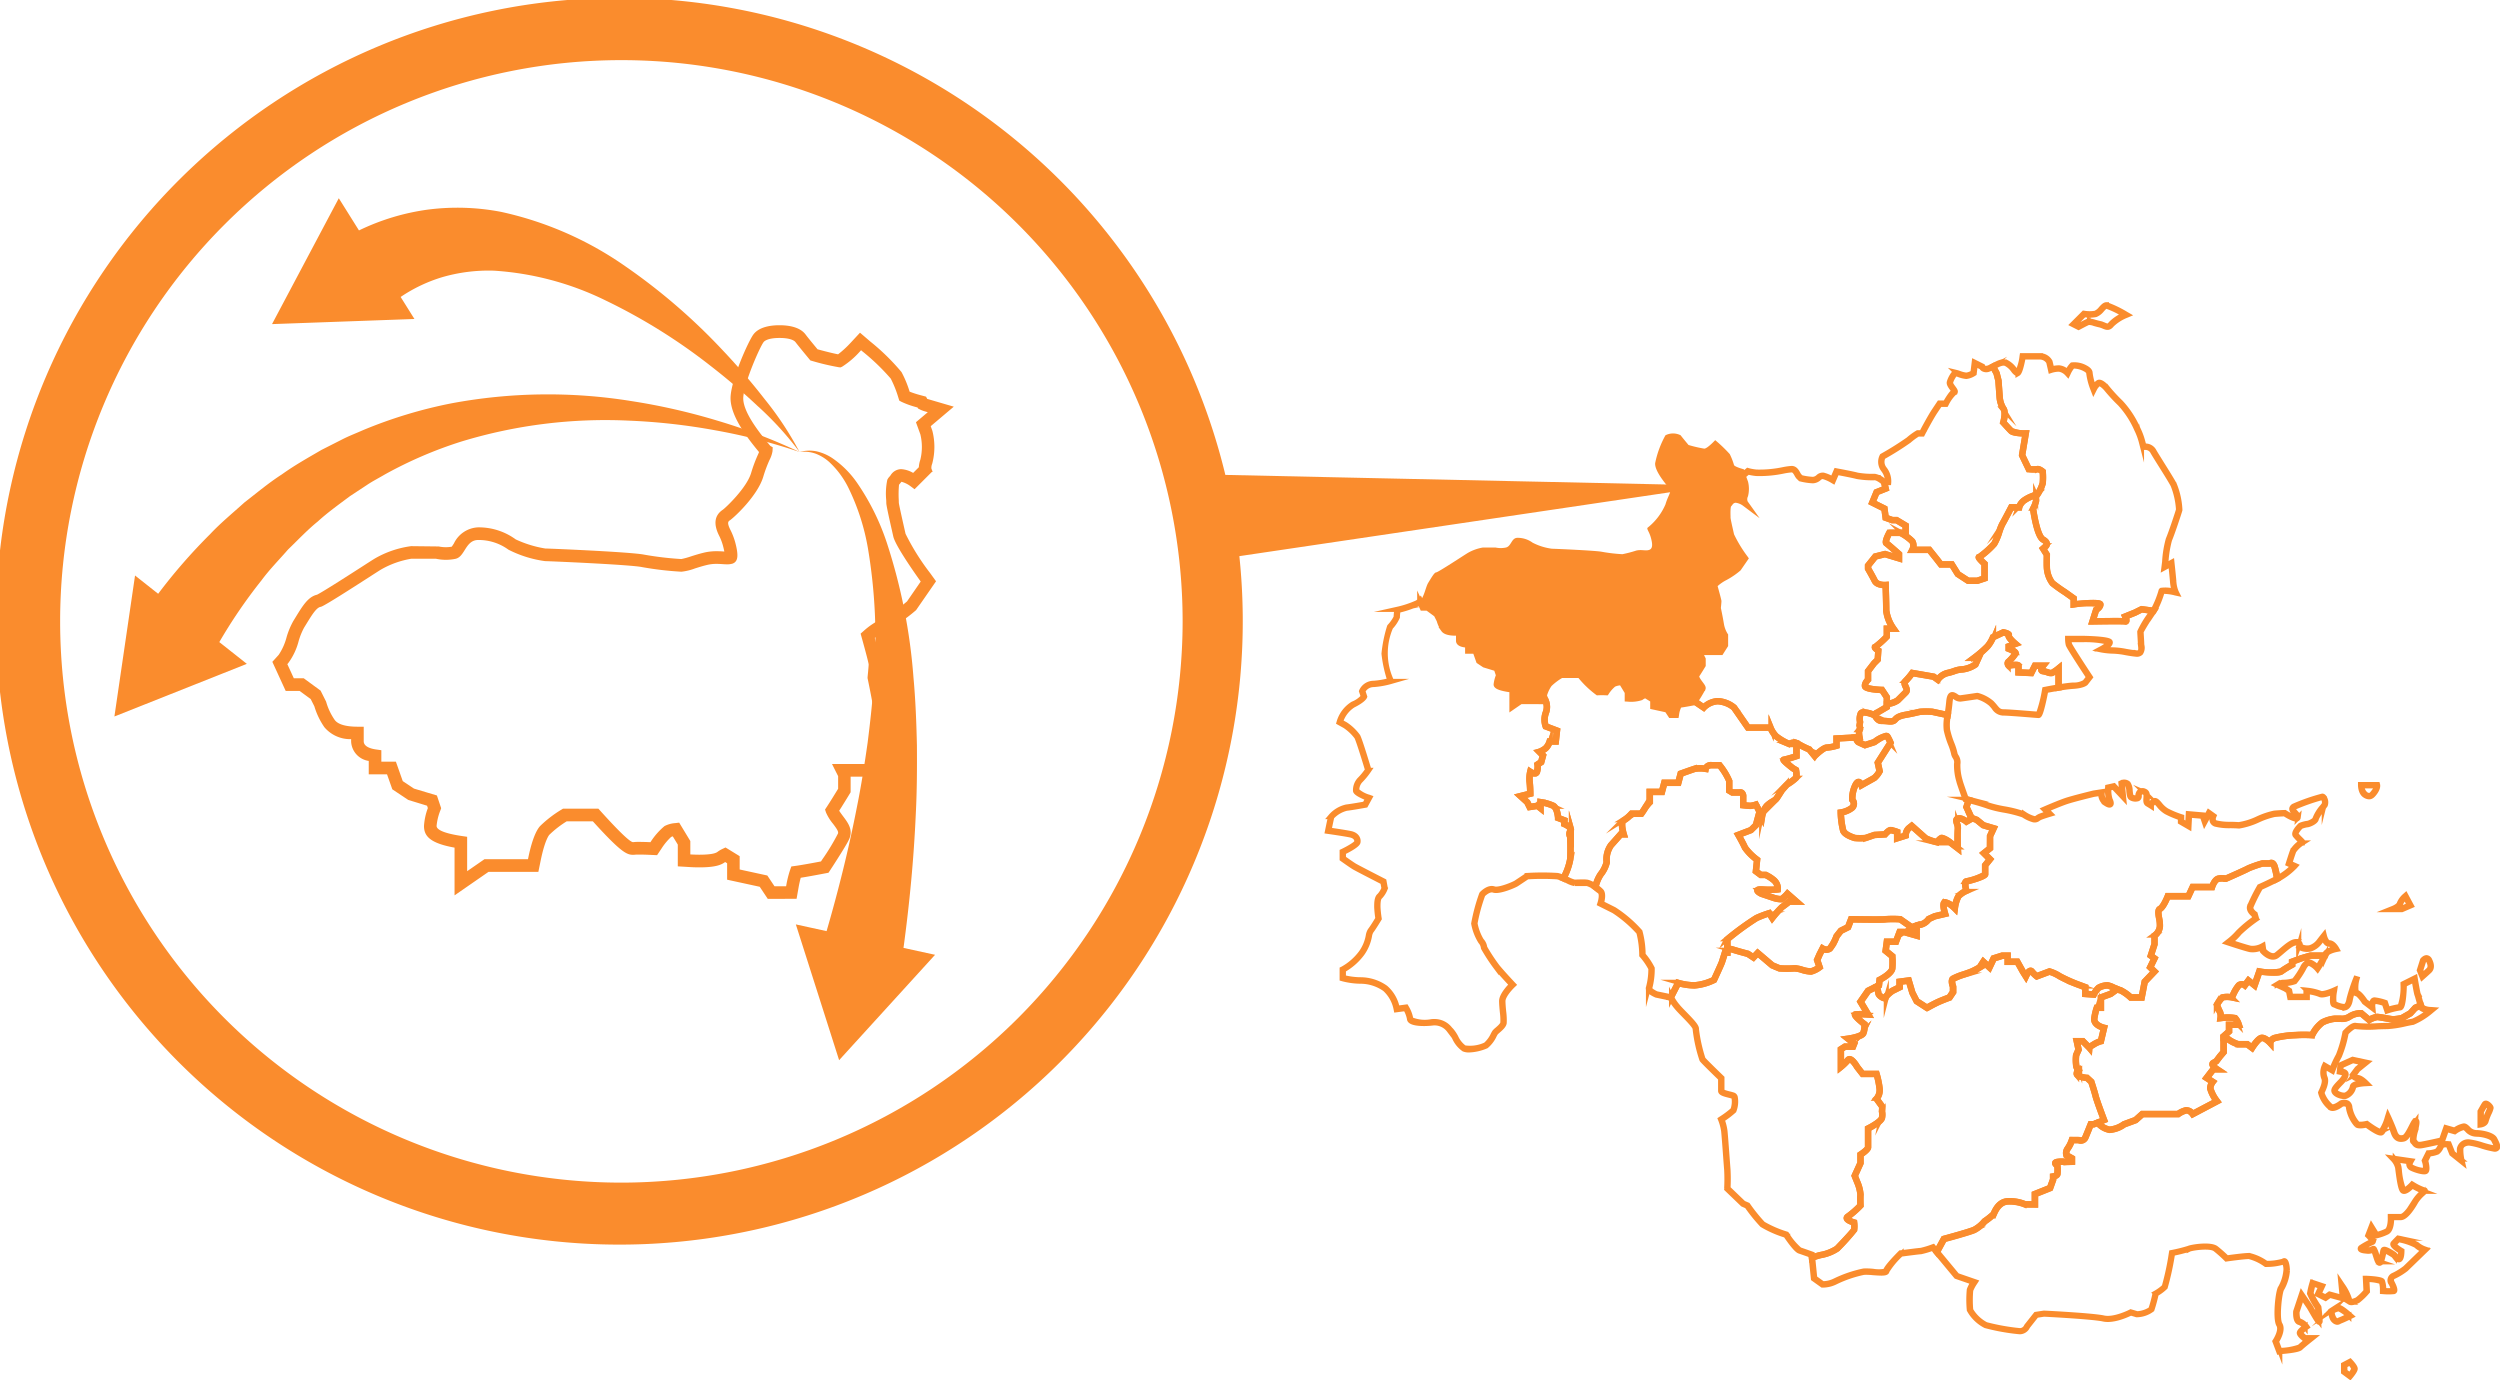 <svg xmlns="http://www.w3.org/2000/svg" width="341.588" height="188.613" viewBox="0 0 341.588 188.613">
  <g id="グループ_17653" data-name="グループ 17653" transform="translate(-267 -3695)">
    <g id="グループ_7801" data-name="グループ 7801" transform="translate(220 2884)">
      <path id="パス_289871" data-name="パス 289871" d="M166.414,951.147l-1.1-1.656-4.455-.968v-2.246l-.271-.168c-.507.379-1.289.73-3.526.73-.631,0-1.119-.03-1.119-.03l-1.825-.109v-2.973l-.681-1.122a1.037,1.037,0,0,0-.23.079,8.084,8.084,0,0,0-1.311,1.579l-.609.91-1.094-.049c-.216-.009-.83-.033-1.363-.033-.368,0-.488.011-.509.014l-.261.021c-.882,0-1.612-.237-5.545-4.574h-3.58a13.712,13.712,0,0,0-2.369,1.839c-.006.006-.591.623-1.181,3.511l-.318,1.553h-6.814l-4.637,3.209v-6.521c-3.451-.621-4.175-1.638-4.175-2.965a8.4,8.4,0,0,1,.527-2.441l-.109-.324-2.568-.786-2.179-1.453-.721-2.043h-2.5v-1.836a2.8,2.8,0,0,1-2.407-2.676v-.3a4.614,4.614,0,0,1-3.652-1.627,9.984,9.984,0,0,1-1.372-2.863l-.5-.987-1.518-1.114h-1.9l-1.822-3.973.865-.951a7.9,7.9,0,0,0,1.08-2.412,10.345,10.345,0,0,1,.922-2.218l.345-.562c.943-1.535,1.692-2.754,2.893-3.026.937-.476,4.7-2.9,6.139-3.826.868-.56,1.5-.963,1.705-1.089a13.436,13.436,0,0,1,5.014-1.722l3.778.043.052.012a4.589,4.589,0,0,0,.92.088,4.371,4.371,0,0,0,.8-.07c.094-.124.245-.363.3-.452a3.842,3.842,0,0,1,3.3-2.189,8.558,8.558,0,0,1,5.142,1.647,15.363,15.363,0,0,0,4.039,1.243h0c.463,0,11.638.466,13.515.84a43.66,43.66,0,0,0,5.077.6,10.819,10.819,0,0,0,1.31-.362c.6-.191,1.271-.4,1.962-.555a7.376,7.376,0,0,1,1.574-.152c.307,0,.607.013.891.033l.132.01c-.037-.209-.1-.489-.2-.854a7.45,7.45,0,0,0-.545-1.384c-.761-1.561-.578-2.728.54-3.473.4-.283,3.266-2.981,3.87-5.033a19.807,19.807,0,0,1,.92-2.471c.045-.1.106-.242.16-.376-1.931-2.32-4.068-5.258-3.882-7.671.2-2.552,2.459-7.53,3.112-8.4.781-1.041,2.367-1.259,3.561-1.259s2.78.218,3.561,1.259c.222.3.8,1.014,1.641,2.028,1.116.307,2.241.581,2.808.686a13.666,13.666,0,0,0,1.724-1.586l1.27-1.367,1.417,1.215a29.911,29.911,0,0,1,4.254,4.167,14.329,14.329,0,0,1,1.105,2.672,13.113,13.113,0,0,0,1.422.465l.826.221.155.3c.048.017.105.035.169.053l3.465,1.015-3.151,2.666.227.639a8.94,8.94,0,0,1-.028,4.5,1.47,1.47,0,0,0-.109.637l.171.456-.126.037-2.343,2.344-.6-.445a3.6,3.6,0,0,0-1.189-.573c-.04.046-.276.34-.335.409a14.26,14.26,0,0,0-.035,2.074c.005.172.009.305.009.386.013.163.249,1.276.7,3.275l.216.957a31.881,31.881,0,0,0,3.369,5.385l.8,1.11-2.728,3.944-.16.136a21.3,21.3,0,0,1-4,2.7,7.24,7.24,0,0,0-1.481.961c.869,3.145.869,3.354.869,3.618,0,.136-.014.464-.14,1.728.154.735.5,2.439.755,3.961a6.208,6.208,0,0,0,.8,2.262l.338.487.008.609v3.145l-2,3.143h-3.931v2.13l-.28.464c-.117.192-.728,1.2-1.286,2.069.181.277.431.611.542.759.639.852,1.3,1.733.916,2.882-.09.268-.225.672-2.325,3.926l-.588.9-.813.155c-.894.17-2.089.391-2.984.532-.105.388-.212.862-.283,1.268l-.283,1.605Zm2.505-1.727.032-.178a14.268,14.268,0,0,1,.506-2.033l.177-.494.519-.07c.885-.121,2.537-.427,3.443-.6l.089-.017.186-.285a29.861,29.861,0,0,0,2.137-3.535c.087-.261-.145-.613-.66-1.3a6.51,6.51,0,0,1-.981-1.572l-.13-.4.23-.348c.51-.776,1.168-1.847,1.514-2.418l.045-.076v-1.717l-.836-1.659h5.547l1.221-1.918,0-2.7-.04-.058a7.724,7.724,0,0,1-1.084-2.956c-.273-1.642-.658-3.491-.769-4.019l-.017-.076,0-.133c.112-1.122.15-1.627.15-1.743-.009-.2-.33-1.443-.955-3.69l-.145-.523.408-.358a10.029,10.029,0,0,1,2.33-1.586,19.978,19.978,0,0,0,3.584-2.44l.022-.019,1.869-2.718-.089-.124c-.034-.047-3.349-4.637-3.657-6.019l-.207-.92c-.471-2.079-.729-3.275-.75-3.64,0-.117-.005-.235-.009-.385a9.289,9.289,0,0,1,.14-2.784l.017-.054.135-.231.037-.04c.09-.1.176-.2.263-.311a1.723,1.723,0,0,1,1.449-.845,3.677,3.677,0,0,1,1.635.515l.779-.779a3.657,3.657,0,0,1,.2-1.008,7.267,7.267,0,0,0,.005-3.491l-.6-1.648,1.617-1.368-.386-.113a3.85,3.85,0,0,1-.707-.272l-.238-.124-.073-.139-.091-.024a11.906,11.906,0,0,1-2.084-.741l-.311-.166-.107-.333a15.108,15.108,0,0,0-1.061-2.678,29.473,29.473,0,0,0-3.9-3.744l-.157-.135-.142.153a11.5,11.5,0,0,1-2.454,2.1l-.209.093-.225-.02a32.5,32.5,0,0,1-3.634-.856l-.26-.073-.172-.206c-.978-1.181-1.605-1.956-1.866-2.3-.1-.133-.553-.568-2.179-.568s-2.079.435-2.179.568c-.517.689-2.611,5.416-2.772,7.5-.144,1.864,2,4.655,3.619,6.591l.076.092.325.186-.027.529a3.884,3.884,0,0,1-.409,1.2,18.378,18.378,0,0,0-.847,2.269c-.766,2.605-3.933,5.54-4.554,5.972-.232.155-.444.3.036,1.281a9.125,9.125,0,0,1,.664,1.694c.539,1.977.284,2.515-.072,2.8l-.035.027-.191.107-.045.014a2.426,2.426,0,0,1-.766.1c-.177,0-.368-.01-.567-.024-.3-.022-.579-.037-.852-.037a5.263,5.263,0,0,0-1.165.115c-.612.135-1.23.33-1.775.5a7.49,7.49,0,0,1-1.871.455,44.153,44.153,0,0,1-5.416-.637c-1.665-.333-12.692-.808-13.2-.808a15.566,15.566,0,0,1-5.016-1.564,6.886,6.886,0,0,0-4.139-1.325c-.974,0-1.434.732-1.841,1.379-.342.547-.666,1.062-1.256,1.194a6.405,6.405,0,0,1-2.619,0l-.036-.009h-3.4a12.367,12.367,0,0,0-4.124,1.476c-.205.123-.814.515-1.616,1.032-2.776,1.788-5.717,3.664-6.482,4.014l-.157.052c-.567.095-1.184,1.1-1.9,2.264l-.352.571a9.245,9.245,0,0,0-.748,1.848,8.71,8.71,0,0,1-1.444,3.033l-.1.106.884,1.929h1.352l2.309,1.693.752,1.5.012.042a8.376,8.376,0,0,0,1.156,2.451c.437.612,1.486.928,3.115.937l.858.005v1.984c0,.766,1.044,1.028,1.666,1.117l.742.106V932.4h1.989l.936,2.654,1.532,1.021,3.134.94.581,1.741-.1.283a7.488,7.488,0,0,0-.523,2.136c0,.718,1.869,1.145,3.437,1.378l.737.108v4.7l2.37-1.64h5.944l.035-.173c.612-2.991,1.3-4.031,1.652-4.385a15.891,15.891,0,0,1,2.9-2.223l.2-.123h4.83l.257.286c2.569,2.847,4.077,4.291,4.482,4.291l.093-.009a5.934,5.934,0,0,1,.717-.027c.557,0,1.2.025,1.385.033l.178.008.068-.1a9.4,9.4,0,0,1,1.859-2.1,3.738,3.738,0,0,1,1.451-.407l.551-.064,1.523,2.514v1.828l.2.012c.078,0,.492.027,1.015.027,1.978,0,2.369-.294,2.5-.389a3.826,3.826,0,0,1,.671-.4l.422-.2,1.934,1.189v1.819l3.777.822.979,1.468Z" transform="translate(-14.508 -17.326)" fill="#fa8c2d"/>
      <g id="グループ_7800" data-name="グループ 7800" transform="translate(228.377 852.642)">
        <path id="パス_289872" data-name="パス 289872" d="M392.505,1037.453h-.029l-1.217-.869-.3-2.9.064-.025a6.777,6.777,0,0,1,1.471-.443,5.9,5.9,0,0,0,1.95-.815c.838-.873,2.218-2.346,2.284-2.523a3.292,3.292,0,0,0,0-.9c-.251-.075-.956-.313-1-.638-.019-.125.053-.238.209-.337a12.19,12.19,0,0,0,1.656-1.45c-.008-.181-.035-.953,0-1.464a5.463,5.463,0,0,0-.449-1.7l-.346-.866.8-1.758,0-1.19.041-.027c.413-.264.994-.725.994-.919v-2.625l.05-.025c.5-.247,1.8-.987,1.858-1.424a2.024,2.024,0,0,0,0-.789l-.005-.016.035-.649-.809-1.113.054-.054a1.756,1.756,0,0,0,.389-1.337,11.4,11.4,0,0,0-.392-1.908h-1.884l-.773-.99c-.162-.282-.635-.991-.95-1.019a.188.188,0,0,0-.152.071,8.11,8.11,0,0,1-.989.962l-.147.117v-2.651l.626-.4h1.043l.119-.295-.94-.753.207-.029c.494-.068,1.818-.324,2-.7a2.505,2.505,0,0,0,.16-1.157c-.519-.411-1.342-1.108-1.289-1.351a.142.142,0,0,1,.11-.109,9.612,9.612,0,0,1,1.6-.012l-.979-1.645,1.082-1.558.02-.01,1.256-.628.032.1a3.917,3.917,0,0,1,.252.94c0,.183.455.547.727.581.082.009.086-.016.09-.027.088-.349.86-.9.947-.958l.956-.475v-.773l1.4-.186.514,1.732.569,1.122,1.343.869c.153-.086.65-.363,1.2-.637.6-.3,1.625-.68,1.805-.746l.466-.693v-.7c-.057-.146-.324-.9.035-1.166a8.632,8.632,0,0,1,1.552-.619c.417-.143.809-.278,1.035-.378a9.339,9.339,0,0,0,1.05-.553l.545-.837.817.753.544-1.148,1.225-.385h.835v.828h1.289l.772,1.381.327.517c.122-.224.372-.622.632-.655a.3.3,0,0,1,.275.124,4.346,4.346,0,0,0,.609.61l1.721-.648.029.008a5.516,5.516,0,0,1,1.436.668,21.281,21.281,0,0,0,2.8,1.232l.722.271v.891l1.017.073a3.1,3.1,0,0,1,.662-.89,2.6,2.6,0,0,1,1.3-.35,3.623,3.623,0,0,1,.9.337c.148.066.3.132.43.188l.147.062-1.035.748-1.281.47v1.442h-.593a8.768,8.768,0,0,0-.306,1.333c-.15.9,1.243,1.221,1.257,1.223l.089.02-.462,1.967-.056.012a3.7,3.7,0,0,0-1.035.486,1.878,1.878,0,0,0-.478.347l-.017.192-.132-.155-.868-.868h-.68l.232,1.08-.339.761a5.676,5.676,0,0,0,0,1.292c.036.356.132.471.187.508a.153.153,0,0,0,.138.019l.065.167a.614.614,0,0,0-.307.491.148.148,0,0,0,.035.123c.2.253,1,.375,1.292.4l.031,0,.62.569.007.022c0,.012.417,1.255.582,1.926s1.148,3.265,1.157,3.292l.032.082-1.525.62H429.2c-.1.25-.508,1.265-.724,1.769a.775.775,0,0,1-1.01.386h-.832a4.49,4.49,0,0,1-.574,1.127.943.943,0,0,0-.159.795l.759.422v.6l-.915.041a4.113,4.113,0,0,0-1.117,0c-.191.022-.242.067-.245.081-.009.043.112.168.245.25l.038.024,0,.044a5.027,5.027,0,0,1,0,1.2c-.079.236-.419.34-.576.377l-.005.37-.429,1.2-.037.016-2.015.806v1.438l-1.453-.009a5.5,5.5,0,0,0-2.36-.405c-.763.047-1.366.588-1.8,1.608-.017.038-.028.066-.036.083a8.817,8.817,0,0,1-1.262,1.02,4.589,4.589,0,0,1-1.434,1.176c-.711.316-3.729,1.133-4.12,1.238l-1.017,1.87-.565-.681a11.676,11.676,0,0,1-1.628.482c-.19,0-1.827.212-2.693.327a10.909,10.909,0,0,0-1.941,2.318.2.2,0,0,1-.065.145c-.195.181-.824.147-1.834.072a8.518,8.518,0,0,0-1.247-.045,16.494,16.494,0,0,0-3.857,1.313A3.963,3.963,0,0,1,392.505,1037.453Zm-1.075-.969,1.1.788a3.757,3.757,0,0,0,1.665-.4,16.784,16.784,0,0,1,3.933-1.339,8.8,8.8,0,0,1,1.281.044,4.669,4.669,0,0,0,1.7-.024c.008-.444,1.686-2.144,2.023-2.481l.022-.021.03,0c.1-.013,2.495-.333,2.747-.333a12.183,12.183,0,0,0,1.628-.492l.059-.021.476.573.927-1.7.037-.011c.034-.009,3.4-.913,4.131-1.238h0a4.551,4.551,0,0,0,1.375-1.134l.018-.017a9.8,9.8,0,0,0,1.216-.962c.006-.013.017-.038.03-.07.458-1.089,1.114-1.667,1.95-1.719a5.587,5.587,0,0,1,2.428.414h1.217v-1.38l2.091-.835.4-1.108v-.474l.075-.013c.116-.019.456-.111.509-.271a4.654,4.654,0,0,0,0-1.08c-.112-.075-.326-.245-.288-.417s.311-.211.4-.221a3.994,3.994,0,0,1,1.151,0l.722-.034v-.323l-.73-.4-.011-.034a1.119,1.119,0,0,1,.181-1,4.529,4.529,0,0,0,.565-1.133l.021-.061,1.007.006c.024.009.586.209.8-.283.245-.573.74-1.809.745-1.822l.023-.056h.457l1.312-.54c-.173-.457-.983-2.617-1.133-3.231s-.514-1.72-.571-1.889l-.54-.5c-.207-.019-1.127-.127-1.389-.466a.326.326,0,0,1-.07-.263.908.908,0,0,1,.214-.478l-.033-.02a.848.848,0,0,1-.266-.638,5.65,5.65,0,0,1,0-1.35l.007-.022.319-.72-.266-1.24h.978l.847.847a3.489,3.489,0,0,1,.477-.336,4.192,4.192,0,0,1,1.036-.495l.4-1.684c-.332-.092-1.462-.476-1.307-1.406a7.763,7.763,0,0,1,.337-1.427l.023-.056h.537v-1.387l1.387-.509.745-.543-.288-.127a4.61,4.61,0,0,0-.829-.322,2.465,2.465,0,0,0-1.189.314,3.184,3.184,0,0,0-.637.88l-.027.054-1.3-.093v-.933l-.6-.227a20.8,20.8,0,0,1-2.839-1.254,5.371,5.371,0,0,0-1.353-.633l-1.758.662-.04-.03a4.277,4.277,0,0,1-.678-.67.128.128,0,0,0-.114-.059c-.183.024-.443.439-.563.7l-.07.149-.5-.794-.722-1.292h-1.363v-.828h-.642l-1.109.353-.616,1.3-.84-.775-.467.7a9.511,9.511,0,0,1-1.089.576c-.232.1-.629.239-1.048.383a9.1,9.1,0,0,0-1.5.593c-.225.169-.05.773.03.972l.006.034v.773l-.53.787-.027.01c-.012,0-1.163.422-1.813.747s-1.234.658-1.24.661l-.047.027-1.476-.955-.011-.022-.586-1.16-.476-1.6-1.089.145v.727l-1.044.517c-.3.21-.811.634-.865.848a.235.235,0,0,1-.286.163c-.31-.039-.885-.444-.885-.759a3.706,3.706,0,0,0-.21-.786l-1.048.525-.99,1.425,1.093,1.837-.169-.01a12.327,12.327,0,0,0-1.683-.009,6.647,6.647,0,0,0,1.247,1.174l.03.024,0,.037a2.72,2.72,0,0,1-.174,1.294c-.219.438-1.43.681-1.936.764l.721.576-.214.532H395.6l-.5.318v2.172a7.641,7.641,0,0,0,.817-.814.35.35,0,0,1,.307-.135c.466.041,1.022.989,1.084,1.1l.712.911h1.928l.02.063a12.036,12.036,0,0,1,.418,2.008,1.96,1.96,0,0,1-.389,1.423l.759,1.045-.038.68a2.248,2.248,0,0,1,0,.852c-.081.573-1.569,1.363-1.905,1.535v2.513c0,.34-.789.883-1.035,1.044l0,1.13L397,1022.53l.317.793a5.493,5.493,0,0,1,.462,1.78c-.04.568,0,1.473,0,1.482v.038l-.027.028a12.564,12.564,0,0,1-1.716,1.506c-.063.039-.136.1-.127.158.026.178.561.4.932.508l.058.017.007.06a3.725,3.725,0,0,1,0,1.033,32.147,32.147,0,0,1-2.341,2.6,5.9,5.9,0,0,1-2.045.856,6.4,6.4,0,0,0-1.36.406Z" transform="translate(-324.854 -903.509)" fill="#fa8c2d" stroke="#fa8c2d" stroke-miterlimit="10" stroke-width="0.7"/>
        <path id="パス_289873" data-name="パス 289873" d="M410.193,990.466l-1.476-.955-.011-.022-.586-1.16-.476-1.6-1.089.145v.727l-1.044.517c-.3.21-.811.634-.865.848a.235.235,0,0,1-.286.163c-.31-.039-.885-.444-.885-.759a4.218,4.218,0,0,0-.242-.884l-.025-.074.356-.177.083-.746.044-.022c.449-.225,1.628-.933,1.692-1.5a9.714,9.714,0,0,0,0-1.6l-.921-.753.183-1.371h1.259l.5-1.326.667,0,1.625.466v-1.32l.06-.022a2.6,2.6,0,0,1,.516-.122,1.924,1.924,0,0,0,1.1-.745l.014-.019.851-.388,1.332-.316c-.089-.3-.322-1.193-.106-1.489a.263.263,0,0,1,.22-.11,2.583,2.583,0,0,1,1.263.735,4.16,4.16,0,0,1,.491-1.53,3.306,3.306,0,0,1,1.057-.738c-.072-.246-.257-.953-.084-1.215a.243.243,0,0,1,.184-.112,8.629,8.629,0,0,0,2.472-.876l0-1.26.632-.79-.843-.843.873-.7.009-1.653.454-.982-1.341-.405-.9-.733-.728-.27-.714-1.544.353-1.084.081.021a25.636,25.636,0,0,1,2.75.812,16.727,16.727,0,0,0,2.021.481,16.309,16.309,0,0,1,2.708.681l.117.067a4.549,4.549,0,0,0,1.265.586.552.552,0,0,0,.5-.129,1.9,1.9,0,0,1,.361-.2c.313-.124.85-.294,1.107-.373l-.568-.568.121-.053c.019-.008,1.921-.834,2.908-1.163s3.709-.99,3.736-1l1.21-.187-.022.124a1.357,1.357,0,0,0,.541,1.318c.4.268.49.2.489.2.029-.025.037-.181-.122-.5a4.46,4.46,0,0,1-.176-1.7l.005-.066.861-.192,1.1,1.172-.146-1.54.055-.027a.848.848,0,0,1,.932.1,1.874,1.874,0,0,1,.273,1.011c.035.327.078.734.2.8a1,1,0,0,0,.775.112.212.212,0,0,0,.089-.2.762.762,0,0,1,.274-.673.7.7,0,0,1,.68.01c.372.159.344.583.319.957-.019.276-.037.537.107.623l.322.194a1.512,1.512,0,0,1,.4-.435c.3-.237.567.083.884.451a3.624,3.624,0,0,0,.956.866,12.553,12.553,0,0,0,1.973.822l.063.019v.6l.822.48.081-1.52,2.057.179.2.6.53-.984.722.516-.029.068a.874.874,0,0,0-.033.6.513.513,0,0,0,.314.277,7.9,7.9,0,0,0,2.023.2c.406.009.79.019,1.1.047a9.141,9.141,0,0,0,2.63-.823,10.848,10.848,0,0,1,2.244-.753c.987-.082,1.4-.083,1.417-.083h.027l.022.015c.525.34,1.357.776,1.571.686a.052.052,0,0,0,.032-.045c.026-.156-.153-.353-.326-.545-.2-.217-.4-.442-.358-.671a.514.514,0,0,1,.318-.341,26.166,26.166,0,0,1,3.853-1.335c.109,0,.214.088.3.255a1.173,1.173,0,0,1,.1.962c-.039.058-.126.173-.237.321a6.941,6.941,0,0,0-.991,1.535c0,.412-.986.835-1.25.835a3.992,3.992,0,0,0-.862.237c-.353.357-.778.929-.641,1.111a7.321,7.321,0,0,0,.573.613c.355.355.388.391.356.467l-.023.056-.066,0a4.108,4.108,0,0,0-1.16,1.105c-.14.349-.463,1.369-.553,1.656l.786.35-.084.093a9.319,9.319,0,0,1-2.179,1.676l-.216.114-.112.057-.019-.124a11.782,11.782,0,0,0-.362-1.674c-.079-.237-.184-.381-.3-.417a.277.277,0,0,0-.221.045l-.024.019H456.04a16.4,16.4,0,0,0-1.869.648c-.252.168-2.964,1.366-3.08,1.417l-.026.011-.028,0a3.141,3.141,0,0,0-.964,0c-.517.074-.835,1.08-.838,1.089l-.02.063h-2.661l-.58,1.251h-2.814c-.115.284-.628,1.5-1.1,1.731-.242.122-.148.668-.056,1.2a4.49,4.49,0,0,1,.105,1.135,1.848,1.848,0,0,1-.733,1.281l0,1.14-.489,1.513.517.374-.6,1.233.61.586-1.381,1.447-.424,2.2h-1.6l-.025-.022a6.206,6.206,0,0,0-1.35-.968,1.573,1.573,0,0,1-.478-.153c-.134-.056-.284-.122-.434-.189a4.609,4.609,0,0,0-.829-.322,2.465,2.465,0,0,0-1.189.314,3.183,3.183,0,0,0-.637.88l-.027.054-1.3-.093v-.933l-.6-.227a20.79,20.79,0,0,1-2.839-1.254,5.369,5.369,0,0,0-1.353-.633l-1.758.662-.04-.03a4.275,4.275,0,0,1-.679-.67.128.128,0,0,0-.114-.059c-.184.024-.443.439-.563.7l-.07.149-.5-.794-.722-1.292h-1.363v-.828h-.642l-1.109.353-.616,1.3-.84-.775-.467.7a9.514,9.514,0,0,1-1.089.576c-.232.1-.629.239-1.048.383a9.1,9.1,0,0,0-1.5.593c-.225.169-.05.773.03.972l.006.034v.773l-.53.787-.027.01c-.012,0-1.163.422-1.813.747s-1.234.658-1.24.661Zm-1.337-1.08,1.343.869c.152-.086.65-.363,1.2-.637.6-.3,1.625-.68,1.805-.746l.466-.693v-.7c-.057-.146-.324-.9.035-1.166a8.624,8.624,0,0,1,1.552-.62c.417-.143.809-.278,1.035-.378a9.349,9.349,0,0,0,1.05-.553l.545-.837.817.753.544-1.148,1.225-.385h.835v.828H422.6l.772,1.381.327.517c.122-.224.372-.622.632-.655a.3.3,0,0,1,.275.124,4.35,4.35,0,0,0,.609.61l1.721-.648.029.008a5.516,5.516,0,0,1,1.436.668,21.285,21.285,0,0,0,2.8,1.232l.722.271v.891l1.017.073a3.1,3.1,0,0,1,.662-.89,2.6,2.6,0,0,1,1.3-.35,3.623,3.623,0,0,1,.9.337c.148.066.3.132.43.188a1.54,1.54,0,0,0,.408.138,5.5,5.5,0,0,1,1.441.989h1.385l.405-2.1,1.3-1.356-.575-.553.588-1.215-.5-.363.525-1.622v-1.2l.041-.027a1.688,1.688,0,0,0,.693-1.176,4.372,4.372,0,0,0-.1-1.087c-.108-.621-.209-1.207.153-1.387.382-.192.876-1.287,1.033-1.692l.022-.058h2.822l.581-1.251h2.645c.084-.24.414-1.072.963-1.151a3.4,3.4,0,0,1,1,0c.979-.432,2.838-1.263,3.028-1.39a16.613,16.613,0,0,1,1.93-.675l.026,0h.966a.429.429,0,0,1,.354-.057c.181.053.322.232.423.532a11.484,11.484,0,0,1,.349,1.579l.1-.055A9.107,9.107,0,0,0,460.265,971l-.7-.312.024-.076c.017-.055.417-1.335.582-1.748a3.873,3.873,0,0,1,1.2-1.163c-.062-.068-.168-.174-.266-.271a7.555,7.555,0,0,1-.589-.632c-.281-.375.51-1.2.671-1.361l.032-.021a4.23,4.23,0,0,1,.943-.255c.243,0,1.07-.406,1.07-.655a5.359,5.359,0,0,1,1.027-1.643c.109-.144.194-.256.231-.312a1.035,1.035,0,0,0-.112-.778c-.068-.126-.124-.16-.145-.16a27,27,0,0,0-3.772,1.316c-.133.067-.207.138-.222.213-.027.142.146.333.314.518.2.223.411.453.371.7a.228.228,0,0,1-.137.18c-.368.16-1.448-.511-1.718-.685-.106,0-.534.013-1.376.083a11,11,0,0,0-2.192.74,10.118,10.118,0,0,1-2.633.838.711.711,0,0,1-.08,0c-.307-.027-.686-.037-1.089-.046a7.808,7.808,0,0,1-2.083-.208.684.684,0,0,1-.417-.376.993.993,0,0,1,.008-.669l-.44-.314-.631,1.171-.3-.889-1.754-.152L446,965.649l-1.166-.679V964.4a12.614,12.614,0,0,1-1.943-.817,3.755,3.755,0,0,1-1.007-.907c-.338-.395-.491-.543-.634-.428-.357.286-.381.432-.381.434v.159l-.137-.088-.414-.249c-.237-.142-.215-.471-.194-.79.027-.4.027-.678-.209-.779a.54.54,0,0,0-.51-.025.606.606,0,0,0-.194.523.385.385,0,0,1-.174.351,1.154,1.154,0,0,1-.951-.105c-.212-.107-.253-.491-.3-.938a1.894,1.894,0,0,0-.221-.9.633.633,0,0,0-.67-.09l.184,1.937-1.388-1.481-.63.14a4.09,4.09,0,0,0,.16,1.544c.124.249.24.576.081.715-.126.111-.351.053-.708-.186a1.5,1.5,0,0,1-.633-1.376l-.961.148c-.019,0-2.736.663-3.714.99-.835.278-2.336.917-2.772,1.105l.592.593-.144.044c-.009,0-.83.249-1.236.412a1.746,1.746,0,0,0-.329.181.742.742,0,0,1-.634.156,4.712,4.712,0,0,1-1.32-.607l-.116-.067a17.072,17.072,0,0,0-2.655-.661,15.2,15.2,0,0,1-2.065-.5,25.853,25.853,0,0,0-2.632-.777l-.279.856.653,1.412.7.264.9.732,1.492.442-.533,1.153v1.681l-.784.628.815.814-.694.868v1.212c0,.371-2.343,1.012-2.632,1.04a.068.068,0,0,0-.052.033,2.151,2.151,0,0,0,.129,1.138l.024.078-.074.032a3.394,3.394,0,0,0-1.061.719,4.8,4.8,0,0,0-.478,1.613l-.024.181-.129-.129c-.223-.224-.885-.8-1.262-.8a.082.082,0,0,0-.075.037c-.147.2.02.977.16,1.42l.029.093-1.5.354-.791.363a2.045,2.045,0,0,1-1.208.8,2.36,2.36,0,0,0-.418.093v1.429l-1.843-.527h-.505l-.5,1.326H404.8l-.149,1.116.9.738,0,.037a9.806,9.806,0,0,1,0,1.676c-.081.724-1.473,1.481-1.746,1.623l-.083.746-.3.152a3.574,3.574,0,0,1,.227.867c0,.183.455.547.727.581.082.009.086-.016.09-.027.088-.349.86-.9.947-.958l.956-.475v-.773l1.4-.186.514,1.732Z" transform="translate(-328.289 -894.299)" fill="#fa8c2d" stroke="#fa8c2d" stroke-miterlimit="10" stroke-width="0.7"/>
        <path id="パス_289874" data-name="パス 289874" d="M383.443,1031.913l-.05-.5c-.234-.083-1.173-.417-1.6-.56-.5-.164-1.651-1.864-1.852-2.164a14.372,14.372,0,0,1-3.234-1.417,21.984,21.984,0,0,1-2.071-2.564l-.584-.256-2.184-2.1v-.042a24.169,24.169,0,0,0,0-2.556c-.03-.363-.083-1.066-.141-1.851-.1-1.4-.221-2.979-.273-3.451a7.039,7.039,0,0,0-.409-1.551l-.027-.068.06-.04a12.447,12.447,0,0,0,1.633-1.22,3.276,3.276,0,0,0,.159-1.682c-.02-.065-.058-.15-.117-.173a5.081,5.081,0,0,0-.535-.152c-.712-.177-1.179-.314-1.179-.6v-1.7c-.281-.271-2.394-2.315-2.554-2.557a19.86,19.86,0,0,1-.926-4.208c.048-.285-.878-1.233-1.554-1.924-.4-.407-.771-.789-1-1.072a6.6,6.6,0,0,1-.822-1.221l-.1-.021,1.108-2.155.073.023a8.277,8.277,0,0,0,2.2.327,7.212,7.212,0,0,0,2.6-.723c.119-.258.985-2.139,1.06-2.365.082-.245.41-1.313.414-1.325l.019-.063h.308v-.557l.1.006a3.4,3.4,0,0,1,.766.141c1.063.326,2.048.576,2.058.578l.027.012.693.456.586-.62,2.043,1.736.967.4a14.624,14.624,0,0,0,1.951,0,3.483,3.483,0,0,1,1.133.2,4.248,4.248,0,0,0,1.191.216,3.234,3.234,0,0,0,1.069-.527l-.322-.951.345-.791.461-.9.083.05c.006,0,.531.312.89.008a5.924,5.924,0,0,0,.886-1.638l.013-.024.611-.771.963-.481.425-1.105h.063c1.782.034,4.5.062,4.695,0a14.825,14.825,0,0,1,2.021,0h.026l.022.015,1.6,1.123a2.463,2.463,0,0,1,.557-.271l.119-.04v1.619l-1.843-.527h-.505l-.5,1.326h-1.226l-.149,1.116.9.737,0,.037a9.807,9.807,0,0,1,0,1.676c-.081.724-1.473,1.481-1.746,1.623l-.083.746-.374.187-1.141.571-.99,1.425,1.093,1.837-.169-.01a12.326,12.326,0,0,0-1.683-.009,6.649,6.649,0,0,0,1.247,1.174l.03.024,0,.037a2.72,2.72,0,0,1-.174,1.294c-.219.438-1.43.681-1.936.764l.721.576-.214.532h-1.112l-.5.318v2.172a7.628,7.628,0,0,0,.817-.814.349.349,0,0,1,.307-.135c.465.041,1.022.989,1.084,1.1l.712.911h1.928l.02.063a12.035,12.035,0,0,1,.418,2.007,1.96,1.96,0,0,1-.389,1.423l.759,1.045-.038.68a2.248,2.248,0,0,1,0,.852c-.081.573-1.569,1.363-1.905,1.535v2.513c0,.34-.789.883-1.035,1.044l0,1.13-.782,1.723.317.793a5.493,5.493,0,0,1,.462,1.78c-.04.568,0,1.473,0,1.482v.038l-.027.028a12.563,12.563,0,0,1-1.716,1.506c-.063.039-.136.1-.127.158.026.178.561.4.932.508l.058.016.006.06a3.725,3.725,0,0,1,0,1.033,32.162,32.162,0,0,1-2.341,2.6l-.017.014a5.949,5.949,0,0,1-2.028.842,6.683,6.683,0,0,0-1.424.431Zm-9.282-7.6.589.252.014.02a23.136,23.136,0,0,0,2.059,2.554,15.133,15.133,0,0,0,3.2,1.391l.03.009.017.027a9,9,0,0,0,1.777,2.12c.492.163,1.648.576,1.659.579l.053.02.039.376a6.3,6.3,0,0,1,1.361-.4,5.835,5.835,0,0,0,1.941-.809c.855-.888,2.228-2.351,2.293-2.528a3.291,3.291,0,0,0,0-.9c-.251-.075-.956-.313-1-.638-.019-.125.053-.238.209-.337a12.2,12.2,0,0,0,1.656-1.45c-.008-.181-.035-.953,0-1.464a5.461,5.461,0,0,0-.449-1.7l-.346-.866.8-1.758,0-1.19.041-.027c.413-.264.994-.725.994-.919v-2.625l.05-.025c.5-.247,1.8-.987,1.858-1.424a2.025,2.025,0,0,0,0-.789L393,1011.8l.035-.649-.809-1.113.055-.054a1.761,1.761,0,0,0,.389-1.337,11.394,11.394,0,0,0-.392-1.908h-1.884l-.773-.99c-.162-.282-.635-.991-.95-1.019a.188.188,0,0,0-.152.071,8.1,8.1,0,0,1-.989.962l-.147.117v-2.651l.626-.4h1.043l.119-.295-.94-.753.207-.029c.494-.068,1.818-.324,2-.7a2.5,2.5,0,0,0,.16-1.157c-.519-.411-1.342-1.108-1.289-1.351a.142.142,0,0,1,.11-.109,9.625,9.625,0,0,1,1.6-.012l-.979-1.645,1.082-1.559.02-.01,1.448-.724.083-.746.044-.022c.449-.225,1.628-.933,1.692-1.5a9.719,9.719,0,0,0,0-1.6l-.921-.753.183-1.371h1.259l.5-1.326.667,0,1.625.465v-1.126a2.08,2.08,0,0,0-.44.237l-.053.041-1.685-1.184a13.727,13.727,0,0,0-1.93,0c-.247.083-4.01.018-4.691.006l-.4,1.051-.031.017-.976.487-.559.719a5.77,5.77,0,0,1-.933,1.7.946.946,0,0,1-1.014.053l-.373.73-.315.722.341,1.01-.052.039a3.555,3.555,0,0,1-1.2.6,3.954,3.954,0,0,1-1.267-.219,3.479,3.479,0,0,0-1.051-.195,15.381,15.381,0,0,1-2.011,0l-.03-.006-1.018-.429-1.924-1.635-.573.605-.806-.53c-.127-.033-1.056-.271-2.052-.578a3.267,3.267,0,0,0-.63-.125v.543h-.355c-.073.237-.324,1.05-.4,1.265-.083.25-1.04,2.325-1.081,2.413l-.014.028-.028.014a7.367,7.367,0,0,1-2.706.756,8.566,8.566,0,0,1-2.178-.314l-.954,1.855a6.144,6.144,0,0,0,.813,1.213c.22.276.591.656.984,1.058,1.007,1.03,1.661,1.73,1.6,2.079a21.5,21.5,0,0,0,.9,4.079c.131.2,1.89,1.911,2.556,2.554l.028.027v1.779c0,.161.678.33,1.043.421a4.847,4.847,0,0,1,.558.159.414.414,0,0,1,.222.287,3.388,3.388,0,0,1-.181,1.835,12.074,12.074,0,0,1-1.622,1.228,6.967,6.967,0,0,1,.394,1.53c.053.476.171,2.059.275,3.458.058.783.11,1.486.14,1.848a23.982,23.982,0,0,1,0,2.54Z" transform="translate(-317.317 -901.557)" fill="#fa8c2d" stroke="#fa8c2d" stroke-miterlimit="10" stroke-width="0.7"/>
        <path id="パス_289875" data-name="パス 289875" d="M386.316,983a5.364,5.364,0,0,1-1.143-.228,3.478,3.478,0,0,0-1.051-.195,15.521,15.521,0,0,1-2.011,0l-.03-.006-1.018-.429-1.924-1.635-.574.605-.806-.53c-.127-.033-1.056-.271-2.052-.578a3.24,3.24,0,0,0-.725-.132l-.084-.007v-1.4l.034-.027a38.217,38.217,0,0,1,4-2.913,15.733,15.733,0,0,1,1.753-.667l.065-.019.384.614a14.01,14.01,0,0,1,1.266-1.412c.243-.162.982-.736.989-.742l.024-.019h.777l-.986-.862a3.262,3.262,0,0,1-.808.705,3.644,3.644,0,0,1-1.3-.249l-1.492-.5c-.255-.127-.655-.362-.6-.573.041-.157.281-.209.8-.182a13.5,13.5,0,0,0,1.981,0,1.428,1.428,0,0,0-.47-1.088,5.123,5.123,0,0,0-1.12-.724h-.674l-.728-.546.166-1.575a7.116,7.116,0,0,1-1.646-1.663c-.244-.568-.9-1.719-.907-1.73l-.052-.091,1.82-.694.632-.635.55-2.032.326.653a2.934,2.934,0,0,1,.633-1.287,4.643,4.643,0,0,1,.849-.631,1.787,1.787,0,0,0,.465-.35c.165-.249.745-1.158.745-1.158l.691-.774a6.722,6.722,0,0,0,1.215-.885,1.982,1.982,0,0,0-.006-.971l-.38-.227c-1.373-1.068-1.331-1.189-1.309-1.254a.112.112,0,0,1,.112-.074,12.875,12.875,0,0,0,1.642-.472v-1.841l.119.04a1.328,1.328,0,0,1,.277.133,11.1,11.1,0,0,0,1.477.737l.021.009.7.853c.277-.268,1.187-1.116,1.651-1.116a5.7,5.7,0,0,0,1.236-.227V950.99l.085-.005,2.676-.14.023.061c.164.43.27.556.33.586.282.141.744.345.867.4l1.243-.4a4.367,4.367,0,0,1,1.641-.845.431.431,0,0,1,.078.007.273.273,0,0,1,.188.126,6.646,6.646,0,0,1,.42.843l.017.042-.024.039-1.72,2.7.248,1.158-.017.03a3.374,3.374,0,0,1-.742.946c-.283.164-1.764.986-1.779,1l-.094.053-.035-.1c-.032-.1-.156-.37-.3-.38h-.007c-.1,0-.229.138-.356.392a4.119,4.119,0,0,0-.407,1.915.872.872,0,0,1-.029,1.175,3.269,3.269,0,0,1-1.54.675,11.082,11.082,0,0,0,.321,2.377c.147.343.645.656,1.482.932l.038.013a7.82,7.82,0,0,0,1.445,0l1.21-.415,1.417-.081c.128-.145.533-.582.789-.582a4.236,4.236,0,0,1,.943.254l.058.022v.805l.983-.312a1.441,1.441,0,0,1,.445-1l.474-.379.057.051c.017.015,1.659,1.484,1.9,1.692a6.7,6.7,0,0,0,1.478.509,1.652,1.652,0,0,1,.59-.562c.274-.1,1.02.43,1.242.591l.927.714a23.252,23.252,0,0,1,.008-2.476,1.644,1.644,0,0,0-.109-.674c-.1-.319-.209-.682.169-.808.466-.155,1.044.258,1.216.392l.6-.343-.1-.219.937.352.9.732,1.492.442-.533,1.153v1.681l-.784.628.815.814-.694.868v1.212c0,.371-2.343,1.012-2.632,1.04a.068.068,0,0,0-.052.033,2.15,2.15,0,0,0,.129,1.138l.024.078-.074.032a3.394,3.394,0,0,0-1.061.719,4.8,4.8,0,0,0-.478,1.613l-.024.181-.129-.13c-.223-.223-.885-.8-1.262-.8a.082.082,0,0,0-.075.037c-.147.2.02.977.16,1.42l.029.093-1.5.354-.792.363a2.046,2.046,0,0,1-1.207.8,2.336,2.336,0,0,0-.478.114,2.156,2.156,0,0,0-.561.282l-.052.041-1.685-1.184a13.736,13.736,0,0,0-1.93,0c-.248.083-4.01.018-4.691.006l-.4,1.051-.031.017-.976.487-.559.719a5.77,5.77,0,0,1-.933,1.7.946.946,0,0,1-1.014.053l-.373.73-.315.722.341,1.01-.052.039a3.554,3.554,0,0,1-1.2.6A.8.8,0,0,1,386.316,983Zm-2.115-.61a4.845,4.845,0,0,1,1.018.209,4.026,4.026,0,0,0,1.191.216,3.236,3.236,0,0,0,1.069-.527l-.322-.951.345-.791.461-.9.083.05c.006,0,.531.312.89.008a5.924,5.924,0,0,0,.886-1.638l.013-.024.611-.771.963-.481.425-1.105h.063c1.782.034,4.5.062,4.695,0a14.825,14.825,0,0,1,2.021,0h.026l.022.015,1.6,1.123a2.466,2.466,0,0,1,.557-.271,2.573,2.573,0,0,1,.515-.122,1.924,1.924,0,0,0,1.1-.745l.014-.019.851-.388,1.332-.316c-.089-.3-.322-1.193-.106-1.489a.263.263,0,0,1,.22-.11A2.583,2.583,0,0,1,406,974.1a4.159,4.159,0,0,1,.491-1.53,3.3,3.3,0,0,1,1.057-.738c-.072-.246-.257-.953-.084-1.215a.243.243,0,0,1,.184-.112,8.628,8.628,0,0,0,2.472-.876l0-1.26.632-.79-.843-.843.873-.7.009-1.653.454-.982-1.341-.4-.9-.733-.525-.194-.83.473-.048-.041c-.006-.006-.65-.543-1.092-.4-.193.065-.168.212-.054.586a1.768,1.768,0,0,1,.114.752c-.081.565,0,2.615,0,2.636l.008.192-1.23-.947a2.847,2.847,0,0,0-1.077-.566c-.18.06-.446.413-.534.545l-.035.053-.062-.015a7.133,7.133,0,0,1-1.611-.563c-.224-.189-1.554-1.379-1.851-1.644l-.355.284a1.329,1.329,0,0,0-.381.924v.066l-1.34.424V963.9a3.791,3.791,0,0,0-.822-.221c-.142,0-.482.321-.678.548l-.025.029-1.48.085-1.209.415a8.2,8.2,0,0,1-1.526-.005l-.037-.012c-.331-.109-1.338-.44-1.592-1.032a11.822,11.822,0,0,1-.339-2.518l0-.081.08-.012a3.322,3.322,0,0,0,1.519-.638.714.714,0,0,0,0-.956l-.019-.022,0-.028a4.2,4.2,0,0,1,.424-2.037c.172-.345.351-.505.537-.491.215.016.354.258.418.4.327-.181,1.445-.8,1.686-.944a3.108,3.108,0,0,0,.659-.849l-.248-1.162.019-.032,1.715-2.7a6.687,6.687,0,0,0-.391-.773.087.087,0,0,0-.068-.042c-.33-.063-1.258.565-1.588.813l-.027.014-1.322.425-.031-.014c-.006,0-.576-.252-.906-.417-.127-.063-.25-.256-.394-.621l-2.46.128v.976l-.064.019a6.169,6.169,0,0,1-1.352.252c-.377,0-1.279.818-1.594,1.134l-.07.07-.794-.971a11.1,11.1,0,0,1-1.484-.743,1.122,1.122,0,0,0-.12-.067v1.712l-.062.02c-.137.047-1.236.413-1.647.489a12.541,12.541,0,0,0,1.186,1.013l.44.262.008.04c.017.089.168.874-.014,1.146a6.957,6.957,0,0,1-1.259.931l-.654.736s-.573.9-.739,1.151a1.8,1.8,0,0,1-.52.4,4.526,4.526,0,0,0-.817.607,3.187,3.187,0,0,0-.638,1.443l-.045.273-.353-.705-.439,1.62-.712.7-1.643.626c.162.287.655,1.168.865,1.658a7.59,7.59,0,0,0,1.63,1.621l.04.031-.165,1.574.6.449.669.007a5.129,5.129,0,0,1,1.183.761,1.6,1.6,0,0,1,.528,1.314l-.008.068-.068.01a11.53,11.53,0,0,1-2.091.009c-.549-.032-.614.048-.616.052a1.332,1.332,0,0,0,.495.358l1.48.493a3.736,3.736,0,0,0,1.186.248,3.555,3.555,0,0,0,.79-.72l.059-.068,1.482,1.3h-1.194c-.132.1-.749.579-.976.73a16.021,16.021,0,0,0-1.306,1.474l-.079.1-.445-.712a15.906,15.906,0,0,0-1.663.639,37.665,37.665,0,0,0-3.926,2.862V979.7a3.432,3.432,0,0,1,.683.135c1.063.326,2.048.576,2.058.578l.027.012.693.456.586-.62,2.043,1.736.967.4a14.6,14.6,0,0,0,1.951,0A.689.689,0,0,1,384.2,982.388Z" transform="translate(-320.348 -891.811)" fill="#fa8c2d" stroke="#fa8c2d" stroke-miterlimit="10" stroke-width="0.7"/>
        <path id="パス_289876" data-name="パス 289876" d="M412.619,964.961l-1.23-.947a2.848,2.848,0,0,0-1.077-.566c-.18.06-.446.413-.534.545l-.035.053-.062-.015a7.129,7.129,0,0,1-1.611-.563c-.224-.189-1.554-1.379-1.851-1.644l-.355.284a1.328,1.328,0,0,0-.381.924v.066l-1.34.424V962.6a3.791,3.791,0,0,0-.822-.221c-.142,0-.482.321-.678.548l-.025.029-1.48.085-1.209.415a8.192,8.192,0,0,1-1.526-.005l-.037-.012c-.331-.109-1.338-.44-1.592-1.032a11.822,11.822,0,0,1-.339-2.518l0-.081.08-.012a3.322,3.322,0,0,0,1.519-.638.714.714,0,0,0,0-.956l-.019-.022,0-.028a4.2,4.2,0,0,1,.424-2.037c.172-.345.351-.505.537-.491.215.016.354.258.418.4.327-.181,1.445-.8,1.686-.944a3.109,3.109,0,0,0,.659-.849l-.248-1.162.019-.032,1.715-2.7a6.7,6.7,0,0,0-.391-.773.086.086,0,0,0-.068-.042c-.33-.063-1.258.565-1.588.813l-.027.014-1.322.425-.031-.014c-.006,0-.576-.252-.906-.417-.135-.067-.263-.278-.417-.682l-.044-.115.562-.03c-.052-.338-.1-.825,0-.952a.129.129,0,0,1,.078-.046,1.426,1.426,0,0,0-.065-.511l-.005-.019.074-.46a2,2,0,0,1,.111-1.225.443.443,0,0,1,.308-.191,3.509,3.509,0,0,1,1.5.319l.167-.1.041.094c.168.386.457.845.875.845.364,0,.651.026.881.048a1.406,1.406,0,0,0,.737-.038.686.686,0,0,0,.2-.169c.186-.2.442-.483,1.484-.668.859-.152,1.223-.242,1.49-.307.169-.042.3-.075.5-.107a10.581,10.581,0,0,1,1.679,0l2.189.471-.013.083a6.538,6.538,0,0,0-.105,2.007,11.963,11.963,0,0,0,.593,1.9,8.02,8.02,0,0,1,.4,1.25,1.146,1.146,0,0,0,.189.473,1.433,1.433,0,0,1,.225,1.04,7.333,7.333,0,0,0,.3,2.266l.027.108c.074.3.7,2.045.81,2.349l.463.119-.335,1.028.747,1.617-.853.487-.048-.041c-.007-.006-.65-.543-1.092-.4-.193.065-.168.212-.054.586a1.767,1.767,0,0,1,.114.752c-.081.565,0,2.615,0,2.636Zm-2.291-1.693a3.2,3.2,0,0,1,1.169.6l.927.714a23.243,23.243,0,0,1,.008-2.476,1.644,1.644,0,0,0-.109-.674c-.1-.319-.209-.682.169-.808.466-.155,1.044.258,1.216.391l.6-.343-.009-.022-.7-1.51.3-.913-.371-.1-.016-.045c-.031-.084-.749-2.079-.831-2.412l-.028-.106a7.521,7.521,0,0,1-.307-2.328,1.263,1.263,0,0,0-.2-.929,1.31,1.31,0,0,1-.214-.542,8.079,8.079,0,0,0-.392-1.212,12.12,12.12,0,0,1-.6-1.935,6.373,6.373,0,0,1,.093-1.979l-2.012-.434h0a10.742,10.742,0,0,0-1.624,0c-.189.032-.321.064-.486.1-.269.067-.637.158-1.5.31-.984.173-1.215.427-1.384.612a.849.849,0,0,1-.25.209,1.519,1.519,0,0,1-.833.056c-.227-.021-.509-.047-.865-.047-.393,0-.728-.289-1-.861l-.073.044-.043-.019a3.431,3.431,0,0,0-1.442-.324.266.266,0,0,0-.186.117,1.845,1.845,0,0,0-.078,1.1l0,.016-.073.453c.044.168.122.531.025.658a.143.143,0,0,1-.085.054,3.171,3.171,0,0,0,.058.893l.017.1-.515.027c.139.339.23.444.284.471.282.141.744.345.867.4l1.243-.4a4.367,4.367,0,0,1,1.64-.845.437.437,0,0,1,.078.007.273.273,0,0,1,.188.126,6.636,6.636,0,0,1,.42.843l.017.042-.024.039-1.72,2.7.248,1.158-.017.029a3.373,3.373,0,0,1-.742.946c-.283.164-1.764.986-1.779,1l-.094.052-.035-.1c-.032-.095-.156-.37-.3-.38h-.007c-.1,0-.229.138-.356.392a4.118,4.118,0,0,0-.407,1.915.872.872,0,0,1-.03,1.175,3.269,3.269,0,0,1-1.54.675,11.079,11.079,0,0,0,.321,2.377c.147.343.645.656,1.482.932l.038.013a7.819,7.819,0,0,0,1.445,0l1.209-.415,1.417-.081c.128-.145.533-.582.789-.582a4.238,4.238,0,0,1,.943.254l.058.022v.805l.983-.312a1.441,1.441,0,0,1,.445-1l.474-.379.057.051c.017.015,1.659,1.484,1.9,1.692a6.7,6.7,0,0,0,1.478.509,1.653,1.653,0,0,1,.59-.562A.211.211,0,0,1,410.328,963.268Z" transform="translate(-326.389 -890.507)" fill="#fa8c2d" stroke="#fa8c2d" stroke-miterlimit="10" stroke-width="0.7"/>
        <path id="パス_289877" data-name="パス 289877" d="M360.267,988.114l-2.03-.423c-.224-.094-1.248-.561-1.06-1.033a9.685,9.685,0,0,0,.327-2.6,9.031,9.031,0,0,0-1.224-1.784l-.019-.023v-.031a13.137,13.137,0,0,0-.4-3.107,17.294,17.294,0,0,0-3.443-2.949l-1.893-.945.024-.074c.11-.332.329-1.259.022-1.566a5.794,5.794,0,0,0-.7-.578l-.051-.036.017-.06a5.211,5.211,0,0,1,.732-1.765,4.293,4.293,0,0,0,.808-1.607,3.437,3.437,0,0,1,.6-2.376c.745-.828,1.325-1.491,1.325-1.491l.027-.031h.336c-.112-.411-.406-1.654.079-1.9a4.628,4.628,0,0,0,1.05-.891l.027-.031h1.321c.07-.1.269-.374.465-.7a5.149,5.149,0,0,1,.651-.819v-1.462h1.678l.332-1.244h1.906l.326-1.222.044-.015c.014-.006,1.389-.5,1.9-.664a4.069,4.069,0,0,1,1.472-.015.86.86,0,0,1,.89-.486h1.122l.027.035a9.019,9.019,0,0,1,1.345,2.21v1.275l.349.209h.958a.466.466,0,0,1,.376.062.709.709,0,0,1,.223.608v1.08c.2.021.711.073.9.073a3.362,3.362,0,0,0,.717-.16l.074-.024.545,1.087-.509,1.882-.712.7-1.643.626c.162.287.655,1.168.865,1.658a7.6,7.6,0,0,0,1.629,1.621l.04.031-.165,1.573.6.449.669.007a5.119,5.119,0,0,1,1.183.76,1.6,1.6,0,0,1,.528,1.314l-.008.068-.068.01a11.517,11.517,0,0,1-2.091.009c-.549-.032-.614.048-.616.052a1.331,1.331,0,0,0,.495.358l1.48.493a3.732,3.732,0,0,0,1.186.248,3.551,3.551,0,0,0,.79-.72l.059-.068,1.482,1.3h-1.194c-.132.1-.749.579-.976.73a16.134,16.134,0,0,0-1.306,1.474l-.079.1-.445-.712a15.862,15.862,0,0,0-1.664.639,37.667,37.667,0,0,0-3.926,2.862v1.87h-.355c-.073.237-.324,1.051-.4,1.265-.083.25-1.04,2.325-1.081,2.413l-.014.028-.028.014a7.369,7.369,0,0,1-2.706.756,8.566,8.566,0,0,1-2.178-.314Zm-3.829-5.932a8.874,8.874,0,0,1,1.243,1.84,9.827,9.827,0,0,1-.336,2.7c-.1.25.594.644.946.794l1.879.39,1.023-1.99.073.023a8.278,8.278,0,0,0,2.2.327,7.212,7.212,0,0,0,2.6-.723c.119-.258.985-2.139,1.06-2.365.082-.245.41-1.313.414-1.325l.019-.063h.308v-1.776l.034-.027a38.227,38.227,0,0,1,4-2.912,15.7,15.7,0,0,1,1.753-.667l.065-.02.384.615a14.087,14.087,0,0,1,1.266-1.413c.243-.161.982-.735.989-.741l.024-.019h.777l-.986-.862a3.259,3.259,0,0,1-.808.705,3.643,3.643,0,0,1-1.3-.249l-1.492-.5c-.255-.127-.655-.362-.6-.573.041-.157.281-.209.8-.182a13.382,13.382,0,0,0,1.981,0,1.428,1.428,0,0,0-.47-1.088,5.129,5.129,0,0,0-1.12-.724h-.674l-.728-.546.166-1.575a7.115,7.115,0,0,1-1.646-1.664c-.244-.568-.9-1.719-.907-1.73l-.052-.091,1.82-.694.633-.635.479-1.77-.445-.889a2.985,2.985,0,0,1-.7.146c-.25,0-.974-.079-1-.083l-.08-.009v-1.241a.561.561,0,0,0-.149-.462.283.283,0,0,0-.229-.033l-.029.005h-1.02l-.479-.288v-1.376a8.554,8.554,0,0,0-1.281-2.065H365.8c-.654,0-.737.406-.74.422l-.016.088-.088-.014a4.288,4.288,0,0,0-1.464,0c-.453.147-1.6.559-1.845.646l-.337,1.264H359.4l-.332,1.244h-1.636v1.356l-.027.027a5.042,5.042,0,0,0-.65.811c-.247.414-.5.75-.5.754l-.027.035H354.9a4.529,4.529,0,0,1-1.077.9c-.314.157-.138,1.188.045,1.8l.035.116h-.495c-.122.14-.648.738-1.3,1.463a3.349,3.349,0,0,0-.557,2.251v.014l0,.014a4.355,4.355,0,0,1-.847,1.7,5.019,5.019,0,0,0-.682,1.639,5.749,5.749,0,0,1,.676.563c.391.391.13,1.39.045,1.674l1.755.878a17.12,17.12,0,0,1,3.518,3.018A12.341,12.341,0,0,1,356.438,982.182Z" transform="translate(-313.312 -893.365)" fill="#fa8c2d" stroke="#fa8c2d" stroke-miterlimit="10" stroke-width="0.7"/>
        <path id="パス_289878" data-name="パス 289878" d="M385.153,939.4l-.794-.971a11.1,11.1,0,0,1-1.484-.743,1.116,1.116,0,0,0-.24-.115,1.061,1.061,0,0,0-.9.112l-.042.029-.047-.02a8.055,8.055,0,0,1-1.851-1.1,3.739,3.739,0,0,1-.743-1.133h-3.062L374.07,932.7a3.778,3.778,0,0,0-2.168-.842,2.84,2.84,0,0,0-1.843.841l-.053.058-1.4-.945.048-.074a20.34,20.34,0,0,0,1.081-1.78,1.855,1.855,0,0,0-.311-.487c-.332-.444-.748-1-.507-1.358.3-.445.737-1.168.817-1.3v-.782l-.558-1.106h3.08l.54-.848V922.8a4.24,4.24,0,0,1-.578-1.589c-.163-.981-.411-2.138-.414-2.15l0-.014v-.014c.023-.226.082-.834.082-.938s-.357-1.394-.576-2.178l-.014-.052.037-.036a6.035,6.035,0,0,1,1.519-1.1,10.083,10.083,0,0,0,1.792-1.222l.869-1.263a16.9,16.9,0,0,1-1.884-3.131l-.106-.471a19.062,19.062,0,0,1-.394-1.953c0-.035,0-.093,0-.166a3.263,3.263,0,0,1,.2-1.721,2.105,2.105,0,0,0,.153-.178,1.082,1.082,0,0,1,.9-.51,2.26,2.26,0,0,1,1.065.362,1.741,1.741,0,0,1,.093-.88,3.6,3.6,0,0,0,0-1.687l-.352-.966.822-.7.046.014a6.762,6.762,0,0,0,1.154.206,15.894,15.894,0,0,0,3.677-.339,9.561,9.561,0,0,1,1.121-.158c.457,0,.678.394.856.712a1.52,1.52,0,0,0,.2.308l.23.231a8.481,8.481,0,0,0,1.612.24,1.176,1.176,0,0,0,.726-.314.913.913,0,0,1,.7-.266,4.9,4.9,0,0,1,1.268.54l.486-1.133.071.014c.091.017,2.248.417,2.826.582a12.073,12.073,0,0,0,2.379.163,2.64,2.64,0,0,1,1.276.663h.069l.251,1.056-1.279.512-.535,1.3,1.626.812.165,1.236.845.307h.589l1.308.786v1.135h-2.274c-.335.64-.5,1.19-.419,1.245.251.167,1.689,1.445,1.751,1.5l.03.027v.742l-2-.609-1.272.319-.956,1.194v.358c.086.148.6,1.037.9,1.642s1.4.535,1.405.531l.094-.007,0,.094c0,.024.083,2.416.083,3.483a5.531,5.531,0,0,0,.978,2.434l.1.142h-1v1.024l-.026.027a13.264,13.264,0,0,1-1.6,1.425,1.66,1.66,0,0,0,.419.341l.045.029-.089,1.33-.521.522-.8,1.045v1.167l-.027.026c0,.005-.462.469-.389.831.041.206,1.189.386,2.236.424l.046,0,.7,1.055V932.6l-1.907,1.128-.043-.019a3.43,3.43,0,0,0-1.442-.325.266.266,0,0,0-.186.117,1.845,1.845,0,0,0-.078,1.1l0,.016-.073.453c.044.168.122.531.025.658a.143.143,0,0,1-.085.054,3.171,3.171,0,0,0,.058.893l.017.1-3.164.166v.976l-.064.019a6.164,6.164,0,0,1-1.352.253c-.377,0-1.279.818-1.594,1.134Zm-2.849-2.065a1.208,1.208,0,0,1,.389.065,1.322,1.322,0,0,1,.277.133,11.112,11.112,0,0,0,1.477.737l.021.009.7.853c.277-.268,1.187-1.116,1.651-1.116a5.709,5.709,0,0,0,1.236-.227v-1.012l.085-.005,3.049-.16c-.052-.338-.1-.825,0-.952a.129.129,0,0,1,.078-.046,1.426,1.426,0,0,0-.065-.511l-.005-.019.074-.46a2,2,0,0,1,.111-1.225.443.443,0,0,1,.308-.191,3.51,3.51,0,0,1,1.5.319l1.739-1.027v-1.248l-.622-.934c-.589-.024-2.272-.13-2.359-.568-.081-.4.305-.849.412-.964v-1.156l.848-1.1.481-.482.077-1.157c-.233-.15-.484-.349-.466-.5a.155.155,0,0,1,.117-.129,12.446,12.446,0,0,0,1.513-1.361v-1.13h.832a5.239,5.239,0,0,1-.915-2.4c0-.945-.065-2.939-.08-3.387-.29,0-1.184-.031-1.485-.633-.327-.653-.9-1.643-.909-1.652l-.012-.022v-.471l1.033-1.292.029-.007,1.351-.337.024.007,1.79.545v-.418c-.213-.189-1.479-1.31-1.7-1.458-.285-.191.175-1.13.385-1.525l.026-.048h2.2v-.853l-1.179-.707-.586-.005-.963-.35-.167-1.25-1.689-.845.626-1.522,1.207-.482-.184-.772-.019-.017c-.007-.006-.726-.64-1.183-.64a12.129,12.129,0,0,1-2.428-.17c-.512-.146-2.354-.493-2.738-.565l-.51,1.189-.089-.052a5.287,5.287,0,0,0-1.294-.569.76.76,0,0,0-.56.232,1.336,1.336,0,0,1-.834.35,8.624,8.624,0,0,1-1.679-.252l-.024-.006-.266-.266a1.633,1.633,0,0,1-.232-.347c-.163-.291-.348-.62-.7-.62a9.629,9.629,0,0,0-1.091.155,15.651,15.651,0,0,1-3.726.34,7.123,7.123,0,0,1-1.139-.2L375.4,901l.313.862a3.74,3.74,0,0,1,0,1.791,1.166,1.166,0,0,0-.012,1l.337.472-.464-.348a2.507,2.507,0,0,0-1.189-.479.9.9,0,0,0-.764.444,2.444,2.444,0,0,1-.167.193c-.185.185-.154,1.24-.143,1.587,0,.076,0,.136,0,.172,0,.193.225,1.188.389,1.914l.106.471A18.285,18.285,0,0,0,375.7,912.2l.037.051-.964,1.4a10.234,10.234,0,0,1-1.845,1.256,5.819,5.819,0,0,0-1.427,1.023c.151.54.568,2.046.568,2.175s-.071.829-.081.942c.028.135.258,1.217.412,2.144a4.04,4.04,0,0,0,.564,1.538l.017.023v1.381l-.62.976h-2.887l.445.9v.854l-.013.021c-.005.009-.507.837-.835,1.33-.169.254.219.772.5,1.15.252.337.381.518.337.652a20.092,20.092,0,0,1-1.053,1.746l1.122.761a2.985,2.985,0,0,1,1.915-.844h.081a3.936,3.936,0,0,1,2.218.893l.016.018,1.87,2.7h3.091l.022.058a3.621,3.621,0,0,0,.725,1.128,7.667,7.667,0,0,0,1.752,1.04A1.276,1.276,0,0,1,382.3,937.335Z" transform="translate(-318.585 -877.598)" fill="#fa8c2d" stroke="#fa8c2d" stroke-miterlimit="10" stroke-width="0.7"/>
        <path id="パス_289879" data-name="パス 289879" d="M345.95,968.259l-.105-.075a3.152,3.152,0,0,0-1.071-.557,7.522,7.522,0,0,0-1.335-.012c-.16.007-.3.014-.39.014a3.458,3.458,0,0,1-.987-.375c-.181-.085-.373-.174-.563-.257l-.086-.037.042-.085a8.328,8.328,0,0,0,.925-2.575c.076-1.151.009-2.825,0-3.034a.856.856,0,0,1,.052-.906.153.153,0,0,0,.025-.14c-.071-.256-.627-.548-.835-.638l-.057-.025.024-.494-.864-.329,0-.057c0-.013-.086-1.282-.618-1.586a5.857,5.857,0,0,0-1.606-.47v.91l-.53-.424-1.1.171-.353-.707-1.024-.931,1.42-.355c0-.215-.014-.886-.081-1.5a4.493,4.493,0,0,1,.085-1.44l.031-.124.106.071c.114.076.454.258.647.192a.2.2,0,0,0,.13-.145,2.227,2.227,0,0,0,.08-.951l-.01-.058.518-.345.226-.828-.563-.563.138-.046a2.778,2.778,0,0,0,.84-.48,2.143,2.143,0,0,0,.511-.868l.019-.065h.816l.149-1.342-1.506-.571-.014-.04a2.836,2.836,0,0,1,0-1.892,2.13,2.13,0,0,0,.017-1.528h-.476l.022-.109a5.491,5.491,0,0,1,.907-2.366,8.473,8.473,0,0,1,1.678-1.258l.043-.012h2.61l.027.03a17.7,17.7,0,0,0,2.335,2.333,9.609,9.609,0,0,1,1.116,0,4.59,4.59,0,0,1,1-1.1,2.829,2.829,0,0,1,1.206-.262h.05l.868,1.433v.809a4.007,4.007,0,0,0,1.6-.152,2.141,2.141,0,0,1,.7-.347l.037-.009,1.153.709v.89l1.871.406.491.736h.54c.12-.66.314-1.409.573-1.409.191,0,1.426-.226,1.934-.323l.1-.15,1.271.861a2.985,2.985,0,0,1,1.915-.844h.081a3.936,3.936,0,0,1,2.218.893l.016.018,1.87,2.7h3.091l.022.058a3.621,3.621,0,0,0,.725,1.128,7.666,7.666,0,0,0,1.752,1.04,1.245,1.245,0,0,1,1.022-.107l.061.022v1.909l-.062.02c-.137.047-1.236.413-1.647.489a12.545,12.545,0,0,0,1.186,1.013l.44.262.008.04c.017.089.168.874-.014,1.146a6.965,6.965,0,0,1-1.259.931l-.654.736s-.573.9-.739,1.151a1.8,1.8,0,0,1-.52.4,4.53,4.53,0,0,0-.817.607,3.187,3.187,0,0,0-.638,1.443l-.045.273-.918-1.836a2.982,2.982,0,0,1-.7.146c-.25,0-.973-.079-1-.083l-.08-.009v-1.241a.562.562,0,0,0-.149-.462.282.282,0,0,0-.23-.033l-.029.005h-1.02l-.479-.288v-1.376a8.551,8.551,0,0,0-1.281-2.065h-1.033c-.654,0-.737.406-.74.422l-.016.088-.088-.014a4.288,4.288,0,0,0-1.464,0c-.453.147-1.6.559-1.845.646l-.337,1.263h-1.907l-.332,1.244h-1.636v1.356l-.027.026a5.1,5.1,0,0,0-.65.812c-.248.414-.5.75-.5.754l-.027.035h-1.33a4.526,4.526,0,0,1-1.077.9c-.314.157-.138,1.188.045,1.8l.035.116h-.5c-.122.14-.648.738-1.3,1.463a3.349,3.349,0,0,0-.557,2.251v.014l0,.014a4.355,4.355,0,0,1-.847,1.7,5.152,5.152,0,0,0-.7,1.7Zm-1.76-.847a3.917,3.917,0,0,1,.614.038,3.184,3.184,0,0,1,1.04.514,4.956,4.956,0,0,1,.7-1.641,4.293,4.293,0,0,0,.808-1.607,3.436,3.436,0,0,1,.6-2.376c.745-.828,1.325-1.491,1.325-1.491l.027-.031h.336c-.112-.411-.406-1.654.079-1.9a4.628,4.628,0,0,0,1.05-.891L350.8,958h1.321c.07-.1.269-.374.465-.7a5.143,5.143,0,0,1,.651-.819v-1.462h1.678l.332-1.244h1.906l.326-1.222.044-.015c.014-.006,1.389-.5,1.9-.664a4.071,4.071,0,0,1,1.472-.015.86.86,0,0,1,.89-.486H362.9l.027.035a9.018,9.018,0,0,1,1.345,2.21v1.275l.349.209h.958a.458.458,0,0,1,.376.062.707.707,0,0,1,.224.608v1.08c.2.021.711.073.9.073a3.366,3.366,0,0,0,.717-.16l.074-.024.75,1.5a2.934,2.934,0,0,1,.633-1.287,4.648,4.648,0,0,1,.849-.631,1.789,1.789,0,0,0,.466-.35c.165-.249.745-1.158.745-1.158l.691-.774a6.725,6.725,0,0,0,1.215-.885,1.981,1.981,0,0,0-.006-.971l-.38-.227c-1.373-1.068-1.331-1.189-1.309-1.254a.112.112,0,0,1,.112-.074,12.874,12.874,0,0,0,1.642-.472V948.5a1.071,1.071,0,0,0-.843.131l-.042.029-.047-.02a8.055,8.055,0,0,1-1.851-1.1,3.739,3.739,0,0,1-.743-1.133H366.7l-1.916-2.763a3.772,3.772,0,0,0-2.168-.843,2.84,2.84,0,0,0-1.843.841l-.053.058-1.246-.845-.04.062-.038.007c-.071.014-1.751.333-2.005.333a3.517,3.517,0,0,0-.409,1.334l-.013.075h-.786l-.5-.756-1.941-.422v-.934l-1-.615a2.039,2.039,0,0,0-.6.306,4.469,4.469,0,0,1-1.8.183l-.084-.005v-.93l-.789-1.3a2.572,2.572,0,0,0-1.064.235,4.879,4.879,0,0,0-.966,1.092l-.028.042-.051,0a10.82,10.82,0,0,0-1.141,0l-.012,0a13.011,13.011,0,0,1-2.446-2.363h-2.506a8.271,8.271,0,0,0-1.617,1.218,4.815,4.815,0,0,0-.836,2.167h.378l.023.056a2.338,2.338,0,0,1,0,1.731,2.63,2.63,0,0,0-.009,1.715l1.557.589-.182,1.641h-.844a2.213,2.213,0,0,1-.543.889,2.78,2.78,0,0,1-.769.464l.435.437-.271.994-.479.319a2.4,2.4,0,0,1-.094.979.391.391,0,0,1-.242.259.967.967,0,0,1-.693-.146,4.445,4.445,0,0,0-.055,1.257c.082.743.083,1.577.083,1.586v.07l-1.231.307.807.742.3.6,1.051-.161.3.24v-.746l.1.015a6.4,6.4,0,0,1,1.772.508c.55.314.68,1.4.7,1.672l.879.334-.024.5c.2.093.786.392.88.73a.335.335,0,0,1-.053.291.681.681,0,0,0-.033.73l.013.042c0,.019.082,1.843,0,3.077a8.715,8.715,0,0,1-.9,2.558c.163.072.325.148.481.219a4.037,4.037,0,0,0,.912.359c.091,0,.224-.007.381-.013C343.658,967.425,343.93,967.413,344.191,967.413Z" transform="translate(-309.294 -888.55)" fill="#fa8c2d" stroke="#fa8c2d" stroke-miterlimit="10" stroke-width="0.7"/>
        <path id="パス_289880" data-name="パス 289880" d="M416.86,909.732h-1.284l-.022-.015-1.437-.938-.8-1.284h-1.487l-.607-.78-.967-1.209h-2.429l.066-.131a1.191,1.191,0,0,0,.006-1.069,7.053,7.053,0,0,0-1.581-1.133l-.276-.168h.935v-.853l-1.179-.707-.586-.005-.963-.35-.167-1.25-1.689-.845.626-1.522,1.207-.482-.225-.946h.575a2.61,2.61,0,0,0-.563-1.594,1.748,1.748,0,0,1-.175-1.84l.012-.022.022-.013a41.644,41.644,0,0,0,3.549-2.227,8.642,8.642,0,0,1,1.258-.922l.021-.012h.549c.167-.319,1.119-2.124,1.72-3.027l.689-1.035h.825c.188-.335.858-1.488,1.191-1.571a1.565,1.565,0,0,0-.25-.4c-.209-.286-.446-.61-.4-.856.072-.36.582-1.417.933-1.358a3.471,3.471,0,0,1,.42.129,3.751,3.751,0,0,0,.973.245,2.211,2.211,0,0,0,.911-.338l.176-1.449,1.141.57.012.036c.006.015.153.4.8.191a3.907,3.907,0,0,0,.566-.26l.079-.042.54,1.008.256,1.015.168,2.253a3.409,3.409,0,0,0,.477,1.523c.4.48.1,1.679.031,1.94.147.164.754.834,1.041,1.12a4.569,4.569,0,0,0,1.925.306h.106l-.51,3.059.878,1.825a4.517,4.517,0,0,0,1.073.009c.279-.093.742.273.832.348l.029.024,0,.037a9.149,9.149,0,0,1,0,1.6,5.515,5.515,0,0,1-.76,1.612l-.02.029-.034.009s-.125.029-.311.085a4.822,4.822,0,0,0-1.4.645,1.728,1.728,0,0,0-.712.938l-.013.073h-1.1c-.167.322-1.069,2.049-1.222,2.281a9.533,9.533,0,0,0-.381.983,7.754,7.754,0,0,1-.708,1.683,11.882,11.882,0,0,1-2.064,1.832,5.871,5.871,0,0,0,.735.773l.029.027v2.093Zm-1.231-.18h1.2l.92-.307V907.36c-.849-.781-.8-.915-.778-.965a.123.123,0,0,1,.122-.076,11.776,11.776,0,0,0,2.008-1.8,9.5,9.5,0,0,0,.666-1.617,7.891,7.891,0,0,1,.4-1.021c.16-.242,1.227-2.292,1.238-2.312l.025-.049h1.062a2.01,2.01,0,0,1,.763-.976,5,5,0,0,1,1.452-.674c.133-.04.235-.066.286-.079a5.209,5.209,0,0,0,.713-1.509,8.873,8.873,0,0,0,0-1.516c-.194-.155-.5-.335-.631-.291a4.833,4.833,0,0,1-1.2-.007l-.05-.005-.945-1.966,0-.028.48-2.879c-.4-.006-1.638-.05-1.946-.358-.33-.329-1.074-1.156-1.081-1.164l-.034-.037.014-.048c.112-.379.332-1.445.017-1.823a3.521,3.521,0,0,1-.517-1.625l-.165-2.238-.247-.979-.447-.829a3.61,3.61,0,0,1-.514.23.877.877,0,0,1-.815-.042.592.592,0,0,1-.194-.225l-.851-.425-.155,1.279-.036.022a2.454,2.454,0,0,1-1.043.39,3.806,3.806,0,0,1-1.03-.255,3.415,3.415,0,0,0-.394-.122h-.007c-.147,0-.627.763-.718,1.217-.033.168.188.471.366.714.207.281.321.448.274.576a.166.166,0,0,1-.126.106,5.3,5.3,0,0,0-1.1,1.531l-.026.046h-.834l-.636.954c-.653.98-1.725,3.039-1.735,3.059l-.025.049h-.61a8.756,8.756,0,0,0-1.209.889,39.634,39.634,0,0,1-3.555,2.235,1.531,1.531,0,0,0,.168,1.62,2.714,2.714,0,0,1,.6,1.805l-.007.082h-.517l.209.876-1.279.512-.535,1.3,1.626.812.165,1.236.845.307h.589l1.308.786v1.135h-.473a5.667,5.667,0,0,1,1.364,1.02,1.255,1.255,0,0,1,.061,1.122h2.233l1.022,1.276.553.712h1.5l.845,1.352Z" transform="translate(-328.06 -871.926)" fill="#fa8c2d" stroke="#fa8c2d" stroke-miterlimit="10" stroke-width="0.7"/>
        <path id="パス_289881" data-name="パス 289881" d="M317.709,917.09l1.243.912.414.829a4.149,4.149,0,0,0,.581,1.243c.414.58,2.071.414,2.071.414v1.16c0,.5,1.243.5,1.243.5v.828h.994l.5,1.41.745.5,1.658.5.332.994a4.908,4.908,0,0,0-.332,1.243c0,.414,2.155.663,2.155.663v2.32l1.077-.745H333.4a5.388,5.388,0,0,1,.883-2.32,8.256,8.256,0,0,1,1.658-1.243h2.569a18.6,18.6,0,0,0,2.4,2.362,10.472,10.472,0,0,1,1.16,0,4.91,4.91,0,0,1,.994-1.119,2.785,2.785,0,0,1,1.16-.249l.829,1.368v.87a4.656,4.656,0,0,0,1.741-.166,2.068,2.068,0,0,1,.663-.332l1.078.663v.912l1.906.414.5.746h.663s.248-1.409.5-1.409,1.989-.332,1.989-.332l.068-.106c.236-.365,1.022-1.589,1.092-1.8.083-.249-1.161-1.326-.829-1.823s.833-1.326.833-1.326v-.829l-.5-.994h2.983l.581-.912V920.9a4.07,4.07,0,0,1-.581-1.575c-.166-.994-.414-2.155-.414-2.155s.083-.816.083-.946-.581-2.2-.581-2.2a6.055,6.055,0,0,1,1.492-1.077,10.325,10.325,0,0,0,1.823-1.243l.912-1.326a18.1,18.1,0,0,1-1.906-3.149c-.166-.746-.5-2.155-.5-2.4s-.083-1.575.166-1.823.414-.663.994-.663a2.572,2.572,0,0,1,1.243.5s-.249-.331,0-1.077a3.7,3.7,0,0,0,0-1.74l-.332-.912.736-.623c-.5-.145-.571-.288-.571-.288s-1.243-.331-1.326-.58a8.914,8.914,0,0,0-.58-1.492,19.643,19.643,0,0,0-1.989-1.907s-1.078,1.161-1.492,1.161a17.189,17.189,0,0,1-2.155-.5s-.828-.994-1.077-1.326a2.282,2.282,0,0,0-2.072,0,13.2,13.2,0,0,0-1.409,3.812c-.083,1.078,1.492,2.9,1.907,3.4s-.083.829-.5,2.238a8.164,8.164,0,0,1-2.4,3.149c-.249.165.165.5.414,1.409s.249,1.492-.249,1.658-.994-.083-1.74.083a16.619,16.619,0,0,1-1.907.5,22.744,22.744,0,0,1-2.818-.332c-.829-.166-6.464-.414-6.8-.414a7.986,7.986,0,0,1-2.652-.828,3.437,3.437,0,0,0-2.072-.663c-.829,0-.829,1.161-1.574,1.326a3.409,3.409,0,0,1-1.409,0h-1.74a6.216,6.216,0,0,0-2.072.746c-.414.248-4.061,2.652-4.31,2.652s-.663.745-1.077,1.409c-.355.567-.529,1.86-1.142,2.534l.4.863Z" transform="translate(-304.01 -875.727)" fill="#fa8c2d"/>
        <path id="パス_289882" data-name="パス 289882" d="M318.421,986.414a1.786,1.786,0,0,1-.7-.117,3.761,3.761,0,0,1-1.258-1.535,4.946,4.946,0,0,0-.593-.887l-.172-.178a2.476,2.476,0,0,0-2.323-.957c-1.115.124-2.513.081-2.946-.307a.37.37,0,0,1-.138-.28,4.163,4.163,0,0,0-.538-1.394l-1.267.169-.016-.083a5,5,0,0,0-1.535-2.759,5.773,5.773,0,0,0-3.349-1.064,10.11,10.11,0,0,1-2.428-.335l-.065-.018v-1.284l.049-.024a7.923,7.923,0,0,0,2.537-2.21,5.673,5.673,0,0,0,.981-2.31,1.927,1.927,0,0,1,.265-.759c.3-.371.942-1.435,1.053-1.62a14.465,14.465,0,0,1-.161-1.556c0-.514,0-1.289.367-1.564a3.134,3.134,0,0,0,.624-1.015l-.153-.842c-.411-.21-3.55-1.819-3.944-2.055-.413-.247-1.533-1.048-1.581-1.082l-.037-.027v-1.014l.051-.024c.775-.371,1.889-1.008,1.94-1.264.075-.373-.157-.819-.843-.972-.734-.162-3.036-.492-3.059-.495l-.094-.014.019-.093c.014-.068.333-1.666.417-1.917a4.006,4.006,0,0,1,2.148-1.3c.671-.075,2.243-.356,2.52-.406l.428-.784c-.581-.226-1.7-.706-1.7-1.042a2.122,2.122,0,0,1,.531-1.479,9.2,9.2,0,0,0,1.117-1.355c-.126-.421-1.167-3.89-1.474-4.5a6.546,6.546,0,0,0-1.628-1.541l-.8-.444.02-.068a4.307,4.307,0,0,1,1.869-2.459,3.684,3.684,0,0,0,1.434-1.007l-.246-.738.011-.029a1.805,1.805,0,0,1,1.653-1.053,11.583,11.583,0,0,0,2.212-.385,17.319,17.319,0,0,1-.805-3.67,18.558,18.558,0,0,1,.75-3.672l.017-.032a5.465,5.465,0,0,0,.89-1.268c0-.25.08-.973.083-1l.007-.064.062-.014a14.071,14.071,0,0,0,2.713-.9,1.3,1.3,0,0,0,.327-.265l.091-.1.428.935h.635l.023.018,1.271.943.414.83a4.213,4.213,0,0,0,.573,1.231c.315.441,1.543.421,1.99.377l.1-.01v1.259c0,.332.854.408,1.153.408h.09v.828h.968l.509,1.441.709.473,1.689.506.357,1.071-.012.031a4.831,4.831,0,0,0-.325,1.21c0,.181.951.443,2.075.573l.08.009V939.3l.959-.664h3.529l.023.056a2.338,2.338,0,0,1,0,1.731,2.635,2.635,0,0,0-.009,1.715l1.557.589-.182,1.641h-.844a2.213,2.213,0,0,1-.543.889,2.778,2.778,0,0,1-.769.464l.435.437-.271.994-.479.319a2.4,2.4,0,0,1-.094.979.391.391,0,0,1-.242.259.968.968,0,0,1-.693-.146,4.445,4.445,0,0,0-.055,1.257c.082.743.083,1.577.083,1.586v.07l-1.231.307.807.743.3.6,1.051-.161.3.24v-.746l.1.015a6.387,6.387,0,0,1,1.772.508c.55.314.68,1.4.7,1.672l.879.334-.024.5c.2.093.786.392.88.73a.335.335,0,0,1-.053.291.687.687,0,0,0-.034.729l.013.02v.023c0,.019.082,1.843,0,3.077A8.995,8.995,0,0,1,331.4,963l-.037.077-.079-.035a4.51,4.51,0,0,0-.789-.281,33.185,33.185,0,0,0-4.1,0l-1.471.981c-.253.168-2.364,1.1-3.145.839-.635-.207-1.363.517-1.467.625a23.067,23.067,0,0,0-1.068,3.916,6.951,6.951,0,0,0,.877,2.345,1.632,1.632,0,0,1,.448.955,24.6,24.6,0,0,0,1.723,2.625c.735.9,2.136,2.383,2.15,2.4l.062.065-.065.062c-.014.013-1.38,1.31-1.38,2.172,0,.4.049.938.1,1.456a8.585,8.585,0,0,1,.068,1.542c-.061.364-.491.737-.837,1.038a2.48,2.48,0,0,0-.338.324c-.036.054-.091.155-.162.283a4.118,4.118,0,0,1-1.115,1.487A6.536,6.536,0,0,1,318.421,986.414Zm-4.686-3.874a2.666,2.666,0,0,1,2.091,1.033c.058.061.114.12.168.174a5.083,5.083,0,0,1,.622.925,3.679,3.679,0,0,0,1.174,1.461,5.033,5.033,0,0,0,2.908-.412,4.167,4.167,0,0,0,1.038-1.414c.073-.134.132-.24.17-.3a2.367,2.367,0,0,1,.37-.36c.307-.266.727-.631.776-.931a8.439,8.439,0,0,0-.069-1.5c-.048-.522-.1-1.061-.1-1.472,0-.835,1.089-1.962,1.372-2.24-.278-.3-1.447-1.548-2.1-2.344a25.416,25.416,0,0,1-1.748-2.664l-.012-.034a1.526,1.526,0,0,0-.379-.852,6.892,6.892,0,0,1-.947-2.459,24.628,24.628,0,0,1,1.081-4.021l.019-.032c.035-.04.878-.954,1.669-.688.712.235,2.754-.663,2.988-.819l1.492-.995.021-.014h.024a33.333,33.333,0,0,1,4.168,0,4.371,4.371,0,0,1,.743.258,8.123,8.123,0,0,0,.888-2.5c.076-1.151.009-2.825,0-3.034a.856.856,0,0,1,.052-.906.153.153,0,0,0,.025-.14c-.071-.255-.627-.547-.835-.638l-.057-.025.024-.494-.864-.329,0-.057c0-.013-.086-1.282-.618-1.586a5.86,5.86,0,0,0-1.606-.47v.91l-.53-.424-1.1.171-.353-.707-1.024-.931,1.42-.355c0-.215-.014-.886-.081-1.5a4.493,4.493,0,0,1,.085-1.44l.031-.124.106.07c.114.076.454.258.647.192a.205.205,0,0,0,.13-.145,2.239,2.239,0,0,0,.08-.951l-.009-.058.517-.345.226-.828-.563-.563L328,945.6a2.774,2.774,0,0,0,.84-.48,2.143,2.143,0,0,0,.511-.868l.019-.066h.816l.149-1.342-1.506-.571-.014-.04a2.836,2.836,0,0,1,0-1.892,2.125,2.125,0,0,0,.017-1.527H325.49l-1.2.827v-2.412c-.6-.073-2.155-.305-2.155-.743a4.7,4.7,0,0,1,.326-1.246l-.306-.919-1.637-.5-.771-.514-.486-1.377h-1.021v-.83c-.314-.011-1.243-.083-1.243-.586v-1.062c-.372.025-1.671.076-2.055-.46a4.169,4.169,0,0,1-.594-1.273l-.4-.791-1.2-.881h-.691l-.366-.8a1.3,1.3,0,0,1-.28.206,13.478,13.478,0,0,1-2.7.907c-.019.185-.076.722-.076.921a4.983,4.983,0,0,1-.92,1.37,8.937,8.937,0,0,0,.087,7.305l.028.086-.087.027a11.614,11.614,0,0,1-2.341.419,1.651,1.651,0,0,0-1.484.908l.249.745-.012.031c-.019.045-.217.465-1.535,1.123a4.118,4.118,0,0,0-1.756,2.281l.681.378a6.534,6.534,0,0,1,1.694,1.614c.332.662,1.45,4.414,1.5,4.572l.012.042-.024.036a9.641,9.641,0,0,1-1.178,1.428,1.889,1.889,0,0,0-.463,1.338,4.2,4.2,0,0,0,1.682.91l.1.037-.568,1.04-.042.008c-.019,0-1.835.333-2.575.415a4.08,4.08,0,0,0-2,1.182c-.069.207-.322,1.45-.393,1.8.443.064,2.324.34,2.979.484.805.179,1.073.723.981,1.183-.083.417-1.571,1.164-1.987,1.365v.809c.2.145,1.166.829,1.531,1.047.407.245,3.936,2.051,3.972,2.069l.04.021.178.98-.009.024a3.362,3.362,0,0,1-.693,1.116c-.3.222-.3.971-.3,1.42a15.325,15.325,0,0,0,.164,1.562l.005.032-.017.028c-.031.05-.753,1.253-1.084,1.668a1.87,1.87,0,0,0-.23.686,5.911,5.911,0,0,1-1.011,2.377,8.148,8.148,0,0,1-2.552,2.239v1.038a9.954,9.954,0,0,0,2.313.309,5.938,5.938,0,0,1,3.446,1.092,4.916,4.916,0,0,1,1.6,2.794l1.22-.163.03.052a4.529,4.529,0,0,1,.592,1.537.194.194,0,0,0,.078.145,4.93,4.93,0,0,0,2.807.263A3.416,3.416,0,0,1,313.735,982.54Z" transform="translate(-299.083 -884.6)" fill="#fa8c2d" stroke="#fa8c2d" stroke-miterlimit="10" stroke-width="0.7"/>
        <path id="パス_289883" data-name="パス 289883" d="M404.025,933.63v-.994l-.622-.934c-.589-.024-2.272-.13-2.359-.568-.081-.4.305-.849.412-.964v-1.156l.848-1.1.481-.482.077-1.157c-.233-.15-.484-.349-.466-.5a.155.155,0,0,1,.117-.129,12.445,12.445,0,0,0,1.513-1.361v-1.13h.832a5.239,5.239,0,0,1-.915-2.4c0-.945-.065-2.939-.08-3.388-.29,0-1.184-.031-1.485-.633-.327-.653-.9-1.643-.909-1.652l-.012-.022v-.471l1.033-1.292.029-.007,1.351-.337.024.007,1.79.545v-.418c-.213-.188-1.479-1.31-1.7-1.457-.285-.191.175-1.131.385-1.526l.026-.048h1.615l.022.014a6.82,6.82,0,0,1,1.636,1.186,1.255,1.255,0,0,1,.061,1.122h2.233l1.022,1.276.553.712h1.5l.845,1.352,1.37.886h1.2l.92-.307v-1.885c-.849-.781-.8-.915-.778-.965a.123.123,0,0,1,.122-.076,11.773,11.773,0,0,0,2.008-1.8,9.5,9.5,0,0,0,.666-1.617,7.894,7.894,0,0,1,.4-1.021c.16-.242,1.227-2.292,1.238-2.312l.025-.049h1.062a2.01,2.01,0,0,1,.763-.976,4.993,4.993,0,0,1,1.452-.674l.083-.024.028.082a1.851,1.851,0,0,1,.153.786,3.926,3.926,0,0,1-.407,1.08c.14,1.047.633,3.745,1.312,4.132.352.2.541.417.562.646a.512.512,0,0,1-.171.412l-.319.28.491.786v.027c0,.011-.024,1.244,0,1.65a3.689,3.689,0,0,0,.74,2.175,20.819,20.819,0,0,0,1.73,1.235l1.2.858v.774c.726-.08,3.242-.332,3.587-.026a.167.167,0,0,1,.06.127c0,.408-.467.727-.594.806l-.45,1.423c.779-.016,4.063-.074,4.374.005a.082.082,0,0,0,.032,0,1.14,1.14,0,0,0-.135-.543l-.038-.086,1.409-.571.933-.467,1.794.241-.273.406a23.412,23.412,0,0,0-1.58,2.514c0,.111.018.405.037.717.022.373.046.758.046.938a2.058,2.058,0,0,0,.019.212,1.287,1.287,0,0,1-.155,1.024.743.743,0,0,1-.625.181c-.443-.037-.937-.123-1.414-.207a10.614,10.614,0,0,0-1.646-.207,9.96,9.96,0,0,1-1.675-.167l-.246-.05.222-.118c.551-.294,1.114-.726,1.04-.876a13.743,13.743,0,0,0-3.484-.363h-1.98a3.372,3.372,0,0,0,.078.633c.058.233,1.71,2.787,2.806,4.447l.035.054-.619.8c-.022.022-.378.364-1.723.449-.467.029-1.152.116-1.98.25l-.1.018v-2.535a4.052,4.052,0,0,1-.794.52,1.111,1.111,0,0,1-.643-.091,3.96,3.96,0,0,0-.605-.153.341.341,0,0,1-.3-.2.68.68,0,0,1,.137-.543h-.884l-.5,1-1.885-.09v-1a3.606,3.606,0,0,0-1.23.089l-.047.009-.034-.035a.606.606,0,0,1-.167-.409.418.418,0,0,1,.176-.3,5.6,5.6,0,0,0,.9-1.056c-.04-.14-.487-.38-.879-.529l-.058-.023v-.456l.837-.3c-.373-.329-.982-.922-.823-1.176-.035-.1-.358-.216-.647-.273l-1.351.635a4.774,4.774,0,0,1-.748,1.235,13.584,13.584,0,0,1-1.626,1.427h.454l-.483,1.061-.021.014a4.1,4.1,0,0,1-1.791.678,3.519,3.519,0,0,0-1.17.246,7.148,7.148,0,0,1-.884.25,2.26,2.26,0,0,0-1.269.873l-.052.077-.639-.457-2.831-.484a9.522,9.522,0,0,1-.883,1.044c-.194.194-.119.387.018.686.13.279.275.6-.018.889l-1.077,1.076a3.126,3.126,0,0,1-1.543.529Zm-2.389-4.554v1.167l-.027.026c0,.005-.462.469-.389.831.041.206,1.189.386,2.236.424l.046,0,.7,1.055v.84a2.984,2.984,0,0,0,1.343-.466l1.072-1.074c.195-.194.12-.387-.018-.686-.129-.278-.275-.6.018-.888a9.367,9.367,0,0,0,.9-1.067l.033-.046.055.01,2.944.513.508.363a2.367,2.367,0,0,1,1.329-.876,6.826,6.826,0,0,0,.862-.243,3.692,3.692,0,0,1,1.227-.255,3.9,3.9,0,0,0,1.67-.635l.345-.76h-.71l.216-.162a16.067,16.067,0,0,0,1.809-1.561,4.6,4.6,0,0,0,.73-1.217l.013-.034,1.469-.69.028.005c.166.031.714.149.811.368a.193.193,0,0,1-.016.183c-.053.084.331.558.9,1.043l.119.1-1.009.363v.206c.228.091.85.358.929.607a.191.191,0,0,1-.022.168,5.8,5.8,0,0,1-.941,1.1.242.242,0,0,0-.108.174.386.386,0,0,0,.088.237c.321-.058,1.139-.184,1.332-.024a.155.155,0,0,1,.059.122v.825l1.6.076.5-.991h1.36l-.12.147c-.091.111-.263.383-.213.512.018.045.07.075.157.088a4.185,4.185,0,0,1,.632.16,1.14,1.14,0,0,0,.532.092,5.182,5.182,0,0,0,.884-.606l.147-.119v2.7c.8-.129,1.434-.208,1.893-.237a2.851,2.851,0,0,0,1.6-.389l.532-.686c-.408-.62-2.713-4.124-2.794-4.449a3.7,3.7,0,0,1-.086-.767v-.09h2.162c.035,0,3.437.049,3.644.463.156.312-.486.751-.894.99a9.417,9.417,0,0,0,1.393.121,10.71,10.71,0,0,1,1.676.21c.473.082.963.168,1.4.2a.563.563,0,0,0,.479-.126c.191-.2.14-.606.107-.876a2.151,2.151,0,0,1-.021-.234c0-.175-.024-.574-.046-.927-.019-.314-.037-.612-.037-.73a13.436,13.436,0,0,1,1.611-2.614l.111-.165-1.451-.194-.893.447-1.241.5c.078.195.18.515.068.649a.2.2,0,0,1-.208.053c-.236-.058-2.792-.03-4.452,0l-.125,0,.545-1.728.031-.017c.005,0,.535-.312.535-.668a11.9,11.9,0,0,0-3.546.089l-.1.012v-.883l-1.122-.8a20.66,20.66,0,0,1-1.747-1.248,4.057,4.057,0,0,1-.8-2.3c-.023-.384,0-1.45,0-1.638l-.544-.871.435-.382a.328.328,0,0,0,.109-.262c-.016-.163-.178-.337-.471-.5-.9-.514-1.386-4.139-1.406-4.293l0-.03.014-.027a3.9,3.9,0,0,0,.4-1.048,1.512,1.512,0,0,0-.119-.615,4.655,4.655,0,0,0-1.312.619,1.728,1.728,0,0,0-.712.938l-.013.073h-1.1c-.167.322-1.069,2.049-1.222,2.281a9.533,9.533,0,0,0-.381.983,7.753,7.753,0,0,1-.708,1.683,11.883,11.883,0,0,1-2.064,1.832,5.867,5.867,0,0,0,.735.773l.029.027v2.093l-1.085.357h-1.269l-.022-.015-1.437-.938-.8-1.284h-1.487l-.607-.78-.967-1.209h-2.429l.066-.131a1.191,1.191,0,0,0,.006-1.069,6.99,6.99,0,0,0-1.559-1.121H404.5c-.335.64-.5,1.19-.419,1.245.251.167,1.689,1.445,1.751,1.5l.03.027v.742l-2-.609-1.272.319-.956,1.194v.358c.086.148.6,1.037.9,1.642s1.4.535,1.405.531l.094-.007,0,.094c0,.024.083,2.416.083,3.483a5.53,5.53,0,0,0,.978,2.434l.1.142h-1v1.024l-.026.027a13.254,13.254,0,0,1-1.6,1.425,1.66,1.66,0,0,0,.419.341l.045.029-.089,1.33-.521.522Z" transform="translate(-327.679 -878.981)" fill="#fa8c2d" stroke="#fa8c2d" stroke-miterlimit="10" stroke-width="0.7"/>
        <path id="パス_289884" data-name="パス 289884" d="M405.147,943.313c-.122,0-.259-.013-.42-.027-.227-.021-.509-.047-.865-.047-.414,0-.764-.321-1.04-.954l-.031-.073,1.728-1.02v-.437l.077-.011a3.094,3.094,0,0,0,1.446-.481l1.072-1.073c.195-.194.12-.387-.018-.686-.129-.279-.275-.6.018-.888a9.361,9.361,0,0,0,.9-1.067l.033-.046.055.01,2.944.513.508.363a2.367,2.367,0,0,1,1.329-.876,6.815,6.815,0,0,0,.862-.243,3.691,3.691,0,0,1,1.227-.255,3.9,3.9,0,0,0,1.67-.635l.345-.76h-.71l.216-.162A16.061,16.061,0,0,0,418.3,932.9a4.6,4.6,0,0,0,.73-1.217l.013-.034,1.469-.69.028,0c.166.031.714.149.811.368a.194.194,0,0,1-.016.183c-.053.084.331.558.9,1.043l.119.1-1.009.363v.207c.228.091.85.358.929.607a.19.19,0,0,1-.022.168,5.8,5.8,0,0,1-.941,1.1.242.242,0,0,0-.108.174.386.386,0,0,0,.088.237c.321-.058,1.139-.184,1.332-.024a.155.155,0,0,1,.059.122v.825l1.6.076.5-.991h1.36l-.12.147c-.091.111-.263.383-.213.512.018.045.07.075.157.088a4.191,4.191,0,0,1,.632.16,1.14,1.14,0,0,0,.532.092,5.178,5.178,0,0,0,.884-.606l.147-.12v2.88l-.076.011c-.814.133-1.552.275-1.761.316-.668,3.411-.909,3.411-.989,3.411s-.6-.04-1.3-.1c-1.257-.1-2.979-.235-3.511-.235a1.513,1.513,0,0,1-1.271-.761c-.128-.155-.272-.331-.45-.509a4.874,4.874,0,0,0-1.848-.966c-.186.027-1.686.251-2.3.329a1.131,1.131,0,0,1-.714-.26c-.177-.112-.345-.217-.445-.169-.085.042-.2.222-.255.845-.063.685-.147,1.249-.222,1.747l-.019.13-2.188-.472h0a10.734,10.734,0,0,0-1.624,0c-.189.032-.321.064-.486.1-.269.067-.637.158-1.5.31-.984.173-1.215.427-1.384.612a.849.849,0,0,1-.25.209A.889.889,0,0,1,405.147,943.313Zm-2.128-1.027c.172.369.45.773.843.773.364,0,.651.026.881.047a1.4,1.4,0,0,0,.737-.038.684.684,0,0,0,.2-.169c.186-.2.442-.484,1.484-.668.859-.152,1.224-.242,1.49-.307.169-.042.3-.075.5-.107a10.573,10.573,0,0,1,1.679,0l2.013.433c.072-.481.152-1.024.212-1.678.053-.59.163-.9.354-.989s.4.039.622.18a1,1,0,0,0,.594.232c.655-.082,2.3-.329,2.318-.332l.019,0,.018,0a5.038,5.038,0,0,1,1.946,1.017,6.784,6.784,0,0,1,.462.522c.345.419.573.7,1.133.7.54,0,2.266.136,3.526.236.6.048,1.128.089,1.26.094a18.481,18.481,0,0,0,.845-3.325l.012-.059.059-.012c.009,0,.82-.163,1.751-.315v-2.352a4.05,4.05,0,0,1-.794.52,1.11,1.11,0,0,1-.643-.091,3.973,3.973,0,0,0-.605-.153.341.341,0,0,1-.3-.2.68.68,0,0,1,.137-.543h-.884l-.5,1-1.885-.09v-1a3.6,3.6,0,0,0-1.23.089l-.047.009-.034-.035a.605.605,0,0,1-.167-.409.418.418,0,0,1,.176-.3,5.6,5.6,0,0,0,.9-1.056c-.04-.14-.487-.38-.879-.529l-.058-.023v-.456l.837-.3c-.373-.329-.982-.922-.823-1.176-.035-.1-.358-.216-.648-.273l-1.35.635a4.775,4.775,0,0,1-.748,1.235,13.584,13.584,0,0,1-1.626,1.427h.454l-.483,1.061-.021.014a4.094,4.094,0,0,1-1.791.678,3.517,3.517,0,0,0-1.17.246,7.16,7.16,0,0,1-.884.25,2.259,2.259,0,0,0-1.269.873l-.052.077-.639-.457-2.831-.484a9.517,9.517,0,0,1-.883,1.044c-.194.194-.119.387.018.686.129.279.275.6-.018.889l-1.077,1.076a3.044,3.044,0,0,1-1.466.517v.383Z" transform="translate(-328.172 -886.288)" fill="#fa8c2d" stroke="#fa8c2d" stroke-miterlimit="10" stroke-width="0.7"/>
        <path id="パス_289885" data-name="パス 289885" d="M461.494,1049.21l-.537-1.431.026-.039c.009-.015.957-1.453.494-2.224-.494-.823-.113-4.613.256-5.076a5.828,5.828,0,0,0,.726-2.347,2.2,2.2,0,0,0-.243-1.2s-.007,0-.018.016a8.024,8.024,0,0,1-2.463.358h-.03l-.024-.016a6.7,6.7,0,0,0-2.269-1.063c-.732,0-3.031.327-3.054.331l-.044.007-.032-.032a18.617,18.617,0,0,0-1.483-1.319c-.7-.547-3.253-.14-3.552.009a20.93,20.93,0,0,1-2.282.575,37.609,37.609,0,0,1-1,4.62,5.945,5.945,0,0,1-1.236.915,20.31,20.31,0,0,1-.578,2.138,3.569,3.569,0,0,1-2.1.709c-.209-.071-.663-.2-.791-.238-.291.146-2.332,1.14-3.758.819-1.467-.326-8.041-.657-8.107-.661l-1.025.159-1.213,1.538a1.179,1.179,0,0,1-1.073.706,28.314,28.314,0,0,1-4.673-.834,5.257,5.257,0,0,1-2.212-2.141,14.94,14.94,0,0,1,0-2.771,4.86,4.86,0,0,1,.528-1.008l-2.318-.8-.017-.019-2.751-3.315,1.02-1.874.037-.011c.034-.009,3.4-.913,4.131-1.238a4.542,4.542,0,0,0,1.375-1.134l.018-.017a9.792,9.792,0,0,0,1.216-.962c.006-.013.017-.038.03-.071.458-1.089,1.114-1.667,1.95-1.719a5.585,5.585,0,0,1,2.428.414h1.217v-1.38l2.091-.835.4-1.108v-.474l.075-.013c.116-.019.456-.111.509-.271a4.658,4.658,0,0,0,0-1.08c-.112-.075-.326-.245-.288-.417s.311-.211.4-.221a3.989,3.989,0,0,1,1.151,0l.722-.034v-.323l-.73-.4-.012-.034a1.119,1.119,0,0,1,.181-1,4.532,4.532,0,0,0,.565-1.133l.021-.061,1.007.006c.024.009.586.209.8-.283.245-.574.74-1.809.745-1.822l.023-.056h.457l.562-.23.042.038a2.926,2.926,0,0,0,1.569.938,3.852,3.852,0,0,0,1.935-.728l.024-.012,1.558-.574.924-.829h4.9a3.134,3.134,0,0,1,1.091-.507,1.125,1.125,0,0,1,.952.481l3.158-1.668a4.949,4.949,0,0,1-.87-1.716,1.658,1.658,0,0,1,.294-.879l-.832-.535,1-1.3h.269c-.192-.157-.427-.391-.423-.6a.278.278,0,0,1,.152-.24l.4-.239.487-.65.479-.559v-1.979h.089a1.084,1.084,0,0,1,.722.2,4.353,4.353,0,0,0,1.282.643h1.259l.609.457c.183-.279.791-1.166,1.241-1.3.422-.121.974.344,1.215.576a.98.98,0,0,1,.689-.593,13.59,13.59,0,0,1,2.838-.383,17.5,17.5,0,0,1,2.191,0,4.753,4.753,0,0,1,1.419-1.725,4.806,4.806,0,0,1,1.689-.508h.861a1.8,1.8,0,0,0,1.2-.309,2.9,2.9,0,0,1,1.6-.437h.033l1.059.894a3.291,3.291,0,0,1,1.069-.4,11.056,11.056,0,0,1,1.122.166c.467.081.951.165,1.109.165a8.966,8.966,0,0,0,1.128-.161l1.135-.649.684-.757.864-.371.032.092a1.654,1.654,0,0,0,.127.311,2.52,2.52,0,0,0,1.175.292l.224.017-.173.142a9.741,9.741,0,0,1-2.532,1.594c-.224.028-.586.105-1.006.194a14.362,14.362,0,0,1-2.487.386c-.291,0-.741.014-1.261.03a15.854,15.854,0,0,1-3.082-.037c-.257-.107-.92.473-1.292.871a15.575,15.575,0,0,1-.919,3.154,14.692,14.692,0,0,0-.9,1.973l-.037.1-1-.582a1.927,1.927,0,0,0-.047,1.4c.291.583-.123,1.5-.322,1.936-.042.091-.074.161-.088.2a4.091,4.091,0,0,0,1.281,1.881c.362.178,1.07-.291,1.312-.487l.023-.014a1.12,1.12,0,0,1,.88.014.743.743,0,0,1,.321.609,4.535,4.535,0,0,0,1.051,2.213c.148.148.816.076,1.242-.024l.041-.009.034.025c.776.582,1.718,1.162,1.9,1.069a6.2,6.2,0,0,0,.866-1.936l.071-.222.1.213c.007.012.585,1.286.832,2.012.233.685.6.909,1.22.755.338-.084.747-.886,1.045-1.473.281-.549.422-.815.568-.853a.134.134,0,0,1,.115.019c.16.106.088.506-.128,1.462a4.586,4.586,0,0,0-.2,1.279.734.734,0,0,1,.181.2c.142.194.289.395.907.283.817-.148,2.387-.5,2.683-.568l.591-1.691,1.2.343a3.278,3.278,0,0,1,1.259-.572c.2,0,.371.162.566.349a1.529,1.529,0,0,0,1.091.563c.87,0,2.284.312,2.567.879l.073.142c.206.4.44.857.273,1.1a.438.438,0,0,1-.437.132,12.786,12.786,0,0,1-1.655-.413,10.017,10.017,0,0,0-1.733-.414c-.482,0-1.073.2-1.154.758a6.157,6.157,0,0,0,.164,1.618l.058.252-1.464-1.171-.486-1.214c-.32-.024-.768,0-.856.131-.048.071-.1.157-.145.246a1.741,1.741,0,0,1-.46.607,3.67,3.67,0,0,1-1.152.259l-.461.92c.089.339.309,1.293.037,1.474-.307.205-1.68-.251-2.085-.494a.637.637,0,0,1-.171-.835l-1.933-.281a2.372,2.372,0,0,1,.5,1.025c.012.083.027.2.046.346a9.747,9.747,0,0,0,.582,2.744c.181.134.777-.358,1.122-.735l.049-.055.063.037a7.652,7.652,0,0,0,1.587.776h.012a.108.108,0,0,1,.13.055c.044.089-.022.15-.3.411a5.22,5.22,0,0,0-.981,1.117c-.287.517-1.284,2.2-2.068,2.2H476.9c.006.368-.014,1.67-.632,1.979a7.051,7.051,0,0,1-1.43.505l-.063.014-.6-.978-.328.854c.216.22.616.668.553.893a.182.182,0,0,1-.139.127,9.932,9.932,0,0,0-1.466.818c-.005.009.052.116.7.165a1.189,1.189,0,0,0,.8-.132.185.185,0,0,1,.16-.04c.074.024.1.091.2.309s.168.456.242.695c.112.352.249.79.367.83a4.726,4.726,0,0,0,.377-1.233c.037-.17.068-.3.089-.368a.155.155,0,0,1,.1-.1c.173-.06.573.117,1.336.6l.054.034a1.057,1.057,0,0,1,.2.2c.129.148.394.461.506.382.137-.091.2-.594.208-.951-.247-.149-1.019-.636-1.068-.942a.194.194,0,0,1,.045-.163c.217-.247.62-.65.636-.667l.035-.035.048.01a8.912,8.912,0,0,1,2.538.863,3.272,3.272,0,0,0,1.119.633l.135.049-2.755,2.669a8.527,8.527,0,0,1-1.662,1.016c-.413.129-.323.627-.305.71.134.242.526.994.418,1.255a.177.177,0,0,1-.115.106,7.775,7.775,0,0,1-1.471,0l-.083-.006v-.083a3.978,3.978,0,0,0-.15-1.276,6.278,6.278,0,0,0-1.986-.287l.08,1.632-.024.028a8.574,8.574,0,0,1-1.271,1.228c-.192.1-.845.4-1.143.213a.32.32,0,0,1-.147-.294,5.337,5.337,0,0,0-.78-1.628l.143,1.5-1.907-.521-.59.422-1.12-.56.491-1.066-1.058-.353a10.172,10.172,0,0,0-.3,1.294,11.366,11.366,0,0,0,1.063,1.857l.014.039c.007.061.166,1.5.166,1.917,0,.1-.06.132-.086.139-.13.032-.268-.1-1.148-1.641-.122-.213-.219-.381-.256-.438-.132-.2-.732-1.071-.975-1.425l-.686,2.056c-.018.319.006,1.2.346,1.274a2,2,0,0,1,.965.729l.052.074-.074.052c-.382.267-.791.634-.791.755s.309.432.6.656h1.058l-.2.161c-.011.009-1.161.911-1.484,1.235-.346.345-2.618.506-2.876.523Zm-.336-1.409.458,1.221a8.789,8.789,0,0,0,2.694-.466c.25-.25.948-.812,1.3-1.089h-.6l-.024-.018c-.117-.087-.7-.538-.7-.818,0-.246.533-.661.79-.848a1.708,1.708,0,0,0-.8-.586c-.555-.127-.493-1.335-.484-1.472l0-.022.8-2.41.1.148s.912,1.328,1.078,1.577c.041.062.134.224.262.448.216.375.676,1.179.894,1.462-.022-.495-.14-1.581-.158-1.747a10.876,10.876,0,0,1-1.081-1.937,11.235,11.235,0,0,1,.335-1.433l.026-.091,1.428.476-.5,1.089.868.435.571-.408,1.739.475-.187-1.967.2.3a6.887,6.887,0,0,1,1.01,2.039.146.146,0,0,0,.061.141c.161.1.615-.045.969-.221a7.93,7.93,0,0,0,1.192-1.158l-.086-1.757.1,0c.477.02,2.048.107,2.226.372a3.719,3.719,0,0,1,.18,1.291,6.938,6.938,0,0,0,1.325,0,2.527,2.527,0,0,0-.415-1.113l-.009-.022a.746.746,0,0,1,.423-.936,8.658,8.658,0,0,0,1.6-.981l2.542-2.464a3.014,3.014,0,0,1-1.069-.643,8.484,8.484,0,0,0-2.386-.784c-.1.105-.417.422-.593.623.027.2.615.617,1.025.859l.044.026v.051c0,.161-.014.969-.289,1.152-.245.164-.532-.171-.741-.415a1.443,1.443,0,0,0-.153-.164l-.056-.035c-.972-.612-1.154-.591-1.18-.579-.007.042-.037.179-.073.337-.151.676-.291,1.244-.48,1.35a.154.154,0,0,1-.13.015c-.194-.065-.309-.4-.481-.946-.074-.235-.15-.478-.236-.679-.035-.081-.067-.155-.088-.194l-.012.007a1.377,1.377,0,0,1-.9.158c-.712-.055-.84-.184-.871-.289a.2.2,0,0,1,.078-.2,10.561,10.561,0,0,1,1.524-.844c.038-.083-.223-.445-.539-.761l-.042-.041.5-1.3.725,1.176a6.966,6.966,0,0,0,1.326-.476c.5-.25.553-1.46.53-1.9l0-.094h1.42c.546,0,1.37-1.135,1.91-2.108a5.36,5.36,0,0,1,1.015-1.162c.063-.06.131-.123.181-.173a8.96,8.96,0,0,1-1.515-.745c-.238.251-.964.964-1.314.7-.261-.2-.45-1.287-.653-2.864-.018-.143-.034-.26-.045-.344a2.529,2.529,0,0,0-.609-1.112l-.178-.187,2.676.387-.065.114c-.012.021-.283.507.051.707a4.027,4.027,0,0,0,1.893.5,2.4,2.4,0,0,0-.12-1.311l-.009-.033.535-1.069.05,0a3.907,3.907,0,0,0,1.118-.234,1.647,1.647,0,0,0,.4-.546c.053-.094.1-.183.153-.258.186-.279.93-.221,1.078-.205l.054.005.509,1.272,1.029.824a5.168,5.168,0,0,1-.115-1.437,1.22,1.22,0,0,1,1.332-.912,9.651,9.651,0,0,1,1.784.422,13.267,13.267,0,0,0,1.624.407c.1.011.224.011.27-.055.105-.153-.13-.61-.286-.913l-.073-.145c-.219-.439-1.474-.779-2.406-.779a1.7,1.7,0,0,1-1.217-.612c-.166-.161-.31-.3-.441-.3a3.228,3.228,0,0,0-1.191.564l-.035.025-1.12-.32-.568,1.625-.048.011c-.019,0-1.836.417-2.739.581-.732.134-.935-.149-1.085-.353a.615.615,0,0,0-.141-.158c-.16-.106-.089-.507.127-1.462a5.906,5.906,0,0,0,.209-1.248,4.4,4.4,0,0,0-.428.743c-.35.684-.746,1.461-1.163,1.565-.713.181-1.17-.1-1.433-.872-.184-.54-.555-1.391-.73-1.784-.179.535-.59,1.674-.885,1.82-.344.173-1.615-.737-2.05-1.061-.258.055-1.115.219-1.369-.033a4.765,4.765,0,0,1-1.1-2.326.576.576,0,0,0-.235-.471.934.934,0,0,0-.708-.005c-.117.093-.978.756-1.494.5a3.956,3.956,0,0,1-1.371-2.1c.016-.047.05-.124.1-.222.187-.414.577-1.275.324-1.782a2.2,2.2,0,0,1,.081-1.652l.041-.091.989.576a13.73,13.73,0,0,1,.881-1.905,16.337,16.337,0,0,0,.9-3.119l.005-.024.017-.019c.173-.186,1.055-1.112,1.508-.934a18.725,18.725,0,0,0,3.01.024c.522-.017.972-.03,1.266-.03a14.236,14.236,0,0,0,2.449-.383c.423-.089.789-.168,1.02-.2a8.453,8.453,0,0,0,2.269-1.417c-.349-.04-.948-.139-1.089-.35a1.3,1.3,0,0,1-.116-.261l-.668.286-.672.749-1.187.674a9.347,9.347,0,0,1-1.178.167,10.772,10.772,0,0,1-1.14-.168c-.461-.08-.937-.163-1.091-.163a3.485,3.485,0,0,0-1.038.4l-.054.029-1.1-.93a2.673,2.673,0,0,0-1.443.391,1.925,1.925,0,0,1-1.333.354h-.843a4.759,4.759,0,0,0-1.61.486,4.876,4.876,0,0,0-1.372,1.7l-.027.054-.06,0a16.8,16.8,0,0,0-2.225,0,13.44,13.44,0,0,0-2.8.375c-.587.189-.6.588-.6.605l0,.227-.153-.167c-.2-.217-.789-.758-1.151-.647-.381.114-.99.981-1.192,1.306l-.052.083-.717-.537-1.239,0a4.519,4.519,0,0,1-1.358-.681.836.836,0,0,0-.515-.161v1.866l-.519.606-.519.682-.414.248c-.057.034-.064.065-.065.089,0,.16.329.455.566.611l.25.166h-.753l-.825,1.072.83.533-.062.078a1.55,1.55,0,0,0-.312.848,5.219,5.219,0,0,0,.9,1.7l.061.083-3.478,1.838-.046-.065c0-.006-.384-.543-.823-.472a3.092,3.092,0,0,0-1.039.492l-.024.018h-4.885l-.915.812-1.562.575a3.946,3.946,0,0,1-2.033.756,2.932,2.932,0,0,1-1.648-.947l-.507.2h-.353c-.1.25-.508,1.265-.724,1.769a.775.775,0,0,1-1.01.386h-.832a4.487,4.487,0,0,1-.574,1.127.944.944,0,0,0-.159.8l.759.422v.6l-.915.041a4.1,4.1,0,0,0-1.117,0c-.191.022-.242.067-.245.081-.009.043.112.168.245.25l.038.024,0,.044a5.027,5.027,0,0,1,0,1.2c-.079.236-.419.34-.576.377l-.005.37-.429,1.2-.037.016-2.015.806v1.438l-1.453-.009a5.5,5.5,0,0,0-2.36-.405c-.763.047-1.366.588-1.8,1.608-.017.038-.028.066-.036.083a8.81,8.81,0,0,1-1.262,1.02,4.578,4.578,0,0,1-1.434,1.176c-.711.316-3.729,1.133-4.12,1.238l-.924,1.7,2.656,3.2,2.49.858-.065.1a5.6,5.6,0,0,0-.568,1.05,15,15,0,0,0,0,2.7,5.209,5.209,0,0,0,2.1,2,28.854,28.854,0,0,0,4.609.822.98.98,0,0,0,.911-.6l.014-.024,1.265-1.6,1.112-.171c.289.013,6.673.335,8.155.664,1.44.324,3.646-.809,3.669-.82l.032-.017.035.01c.024.007.585.167.832.25a3.726,3.726,0,0,0,1.88-.619,19.639,19.639,0,0,0,.573-2.135l.009-.038.034-.02a6.287,6.287,0,0,0,1.217-.887,37.11,37.11,0,0,0,.978-4.6l.01-.06.06-.012a20.7,20.7,0,0,0,2.3-.573c.331-.166,2.954-.6,3.742.01a19.014,19.014,0,0,1,1.469,1.3c.334-.047,2.339-.326,3.035-.326a6.479,6.479,0,0,1,2.346,1.076,8.207,8.207,0,0,0,2.314-.3.189.189,0,0,1,.212-.055c.295.122.355,1.105.355,1.362a5.849,5.849,0,0,1-.766,2.46c-.29.363-.732,4.052-.242,4.87C462.112,1046.225,461.317,1047.552,461.158,1047.8Z" transform="translate(-331.496 -906.146)" fill="#fa8c2d" stroke="#fa8c2d" stroke-miterlimit="10" stroke-width="0.7"/>
        <path id="パス_289886" data-name="パス 289886" d="M472.772,1005.172l-.717-.537-1.239,0a4.522,4.522,0,0,1-1.358-.681.905.905,0,0,0-.6-.162h-.091v-.364l.746-.663v-.961H470.8a1.972,1.972,0,0,0-.419-.747,7.177,7.177,0,0,0-1.93.014l-.114.011.016-.113a1.443,1.443,0,0,0-.068-.766,6.373,6.373,0,0,1-.424-1.017l-.013-.039.021-.035a4.659,4.659,0,0,1,.773-1.03,3.026,3.026,0,0,1,1.316-.024,5.24,5.24,0,0,1,.914-1.623.749.749,0,0,1,.865-.053l.5-.668.8.642.645-1.848.073.009a7.819,7.819,0,0,0,2.914.02,12.646,12.646,0,0,1,1.459-.9v-.424l1.3-.482,1.274-.374h2.144l-.058.127a18.937,18.937,0,0,1-1.016,1.753l-.067.1-.078-.093a2.934,2.934,0,0,0-.961-.721.364.364,0,0,0-.3,0c-.341.138-.577.7-.579.7A11.506,11.506,0,0,1,478.6,996a4.911,4.911,0,0,1-1.625.263,1.4,1.4,0,0,0-.543.154l.912.421.54.359.159.793h2.074v-.84l.1.011a7.394,7.394,0,0,1,1.859.427c.272.163,1.263-.17,1.823-.419l.148-.066-.023.161a4.854,4.854,0,0,0-.053,1.729c.045.014.127.047.228.086a3.28,3.28,0,0,0,1.206.323c.3-.074.519-.462.6-1.038a23.4,23.4,0,0,1,.917-2.8l.172.051a4.183,4.183,0,0,0-.113,1.822c.016.021.027.022.032.022.432.038,1.108,1.052,1.22,1.224l.83.632a1.158,1.158,0,0,1,.182-.715.327.327,0,0,1,.247-.11,6.932,6.932,0,0,1,1.438.337l.042.014.318.954a9.647,9.647,0,0,1,1.683-.392,8.246,8.246,0,0,0,.407-3.062v-.055l1.65-.825.019.12c.127.763.35,2.016.406,2.13a5.778,5.778,0,0,1,.186.613c.083.3.177.638.262.889l.026.078-.832.357-.672.749-1.187.674a9.348,9.348,0,0,1-1.178.167,10.785,10.785,0,0,1-1.14-.168c-.461-.08-.937-.163-1.091-.163a3.479,3.479,0,0,0-1.038.4l-.054.03-1.1-.93a2.674,2.674,0,0,0-1.443.391,1.925,1.925,0,0,1-1.333.354h-.843a4.758,4.758,0,0,0-1.61.486,4.866,4.866,0,0,0-1.372,1.7l-.027.054-.06,0a16.8,16.8,0,0,0-2.225,0,13.441,13.441,0,0,0-2.8.375c-.587.189-.6.588-.6.605l0,.227-.153-.167c-.2-.217-.789-.758-1.151-.647-.381.114-.99.981-1.192,1.306Zm-1.917-.717h1.259l.609.457c.183-.279.791-1.166,1.241-1.3.422-.121.974.344,1.215.576a.98.98,0,0,1,.689-.593,13.59,13.59,0,0,1,2.838-.383,17.5,17.5,0,0,1,2.191,0,4.753,4.753,0,0,1,1.419-1.725,4.8,4.8,0,0,1,1.689-.508h.861a1.8,1.8,0,0,0,1.2-.309,2.9,2.9,0,0,1,1.6-.437h.033l1.059.894a3.293,3.293,0,0,1,1.069-.4,11.056,11.056,0,0,1,1.122.166c.467.081.951.165,1.109.165a8.969,8.969,0,0,0,1.128-.161l1.135-.649.684-.757.7-.3c-.079-.245-.163-.549-.239-.82s-.146-.526-.173-.581c-.078-.154-.318-1.558-.4-2.06l-1.335.668c-.034,1.214-.155,3.183-.586,3.183a10.856,10.856,0,0,0-1.714.41l-.083.027-.345-1.035a6.528,6.528,0,0,0-1.338-.314.145.145,0,0,0-.114.052,1.315,1.315,0,0,0-.127.773l.018.2-1.178-.9c-.279-.435-.823-1.131-1.092-1.155a.22.22,0,0,1-.162-.1,1.875,1.875,0,0,1-.07-1.042,13.778,13.778,0,0,0-.582,1.887c-.088.661-.354,1.1-.731,1.189a3.022,3.022,0,0,1-1.315-.33c-.1-.038-.176-.069-.227-.086-.247-.083-.188-.971-.083-1.763-.406.169-1.466.572-1.841.347a6.6,6.6,0,0,0-1.687-.39v.817h-2.4l-.173-.865-.467-.311-1.22-.562.146-.088a1.891,1.891,0,0,1,.792-.261,4.824,4.824,0,0,0,1.525-.233,11.257,11.257,0,0,0,1.133-1.71,1.626,1.626,0,0,1,.673-.789.545.545,0,0,1,.435,0,3.056,3.056,0,0,1,.947.681c.169-.267.638-1.014.88-1.5h-1.85l-1.23.365-1.179.437v.405l-.047.026a13.523,13.523,0,0,0-1.477.909c-.405.331-2.5.089-2.98.029l-.681,1.95-.855-.685-.5.663-.072-.058a.581.581,0,0,0-.717,0,5.617,5.617,0,0,0-.884,1.613l-.026.068-.072-.011a3.3,3.3,0,0,0-1.263-.014,4.373,4.373,0,0,0-.7.935,5.96,5.96,0,0,0,.39.935,1.378,1.378,0,0,1,.109.779,6.193,6.193,0,0,1,1.938.025,2.445,2.445,0,0,1,.532.958l.04.118h-1.361v.863l-.746.662v.1a1.018,1.018,0,0,1,.631.2A4.353,4.353,0,0,0,470.855,1004.454Z" transform="translate(-346.418 -903.509)" fill="#fa8c2d" stroke="#fa8c2d" stroke-miterlimit="10" stroke-width="0.7"/>
        <path id="パス_289887" data-name="パス 289887" d="M445.764,1011.38a3.012,3.012,0,0,1-1.691-.986l-.1-.1.934-.384c-.173-.457-.983-2.617-1.133-3.231s-.514-1.72-.571-1.889l-.54-.5c-.206-.019-1.127-.127-1.389-.466a.326.326,0,0,1-.071-.263.908.908,0,0,1,.214-.478l-.033-.02a.847.847,0,0,1-.266-.638,5.653,5.653,0,0,1,0-1.35l.007-.022.319-.72-.266-1.24h.978l.847.847a3.488,3.488,0,0,1,.477-.336,4.191,4.191,0,0,1,1.036-.5l.4-1.684c-.332-.092-1.462-.476-1.307-1.406a7.769,7.769,0,0,1,.337-1.428l.023-.056h.537v-1.387l1.387-.509.915-.666.047.02a1.541,1.541,0,0,0,.408.138,5.5,5.5,0,0,1,1.441.989h1.385l.405-2.1,1.3-1.356-.575-.553.588-1.215-.5-.363.525-1.623v-1.2l.041-.027a1.688,1.688,0,0,0,.693-1.176,4.367,4.367,0,0,0-.1-1.087c-.108-.621-.209-1.207.153-1.387.382-.192.876-1.287,1.033-1.692l.022-.058h2.822l.581-1.251h2.645c.084-.24.414-1.072.963-1.151a3.4,3.4,0,0,1,1,0c.979-.432,2.838-1.263,3.028-1.391a16.762,16.762,0,0,1,1.93-.674l.026,0h.966a.429.429,0,0,1,.354-.057c.181.053.322.232.423.532a12.113,12.113,0,0,1,.368,1.7l.009.063-.057.029c-1.066.558-2.147,1.038-2.332,1.121a24.541,24.541,0,0,0-1.3,2.607c-.145.509.537.973.543.978l.028.018.192.671-.05.037a19.82,19.82,0,0,0-2.289,1.863,7.418,7.418,0,0,1-1.311,1.263c.52.171,2.2.72,2.82.858a2.784,2.784,0,0,0,1.6-.322l.114-.063.1.681c.138.15,1.068,1.107,1.765.55.181-.145.373-.309.571-.477.74-.63,1.5-1.283,2.055-1.283a.6.6,0,0,1,.509.2.565.565,0,0,1,.089.419,1.858,1.858,0,0,0,1.359.211,2.463,2.463,0,0,0,1.2-.881c.25-.332.582-.748.582-.748l.114-.142.044.176c.064.258.309.927.658.927.544,0,.973.759.991.791l.06.108-.121.024c-.332.066-1.22.319-1.341.686-.017.05-.042.11-.071.174l-.024.053h-2.05l-1.23.365-1.179.437v.405l-.047.026a13.537,13.537,0,0,0-1.477.91c-.405.331-2.5.089-2.98.029l-.681,1.95-.855-.685-.5.663-.072-.057a.581.581,0,0,0-.717,0,5.615,5.615,0,0,0-.884,1.613l-.026.068-.072-.011a3.3,3.3,0,0,0-1.263-.014,4.372,4.372,0,0,0-.7.935,5.962,5.962,0,0,0,.39.935,1.378,1.378,0,0,1,.109.779,6.219,6.219,0,0,1,1.938.024,2.453,2.453,0,0,1,.533.959l.04.118h-1.361v.863l-.746.662v2.148l-.519.606-.519.682-.414.248c-.057.034-.064.065-.065.089,0,.161.329.455.566.611l.25.166h-.753l-.825,1.072.83.533-.062.078a1.551,1.551,0,0,0-.312.848,5.212,5.212,0,0,0,.9,1.7l.061.084-3.478,1.838-.046-.065c0-.006-.384-.543-.823-.472a3.1,3.1,0,0,0-1.039.492l-.024.018h-4.885l-.915.812-1.562.575A3.946,3.946,0,0,1,445.764,1011.38Zm-1.464-1.023a2.723,2.723,0,0,0,1.464.843,3.852,3.852,0,0,0,1.935-.728l.024-.012,1.559-.574.924-.829h4.9a3.136,3.136,0,0,1,1.092-.507,1.125,1.125,0,0,1,.952.481l3.158-1.668a4.95,4.95,0,0,1-.87-1.716,1.658,1.658,0,0,1,.294-.879l-.832-.535,1-1.3h.269c-.192-.157-.427-.391-.423-.6a.278.278,0,0,1,.152-.24l.4-.239.487-.65.479-.559v-2.163l.746-.662v-.961h1.288a1.973,1.973,0,0,0-.419-.747,7.178,7.178,0,0,0-1.93.014l-.114.011.016-.113a1.443,1.443,0,0,0-.068-.766,6.372,6.372,0,0,1-.424-1.017l-.013-.039.021-.035a4.659,4.659,0,0,1,.773-1.03,3.026,3.026,0,0,1,1.316-.024,5.242,5.242,0,0,1,.914-1.623.749.749,0,0,1,.865-.053l.5-.668.8.642.645-1.848.073.009a7.85,7.85,0,0,0,2.914.02,12.641,12.641,0,0,1,1.459-.9v-.424l1.3-.482,1.274-.374h1.946c.017-.038.03-.074.041-.1.15-.45,1.01-.7,1.351-.778-.129-.195-.435-.6-.768-.6-.428,0-.681-.593-.782-.894-.118.149-.311.4-.472.609a2.634,2.634,0,0,1-1.284.942,2.093,2.093,0,0,1-1.569-.256l-.059-.035.019-.067a.35.35,0,0,0-.411-.465c-.485,0-1.257.658-1.938,1.24-.2.17-.393.335-.575.481-.886.707-1.984-.538-2.03-.591l-.018-.021-.068-.483a2.747,2.747,0,0,1-1.606.283c-.742-.165-2.9-.883-2.992-.914l-.155-.051.127-.1a9.178,9.178,0,0,0,1.38-1.285,16.684,16.684,0,0,1,2.3-1.914l-.14-.489c-.142-.1-.753-.583-.589-1.158a25.222,25.222,0,0,1,1.334-2.672l.014-.026.027-.011c.012-.005,1.151-.505,2.292-1.1a11.528,11.528,0,0,0-.352-1.61c-.079-.237-.184-.381-.3-.417a.277.277,0,0,0-.221.045l-.024.019h-1.012a16.409,16.409,0,0,0-1.869.648c-.252.168-2.964,1.366-3.08,1.417l-.026.011-.028,0a3.146,3.146,0,0,0-.964,0c-.517.074-.835,1.08-.838,1.089l-.02.063h-2.661l-.58,1.251h-2.814c-.115.284-.628,1.5-1.1,1.731-.242.122-.147.668-.056,1.2a4.488,4.488,0,0,1,.105,1.135,1.847,1.847,0,0,1-.733,1.281l0,1.141-.489,1.513.517.374-.6,1.233.61.586-1.382,1.447-.424,2.2h-1.6l-.025-.022a6.2,6.2,0,0,0-1.351-.968,1.4,1.4,0,0,1-.431-.133l-.864.625-1.281.47v1.442h-.593a8.762,8.762,0,0,0-.306,1.333c-.15.9,1.243,1.221,1.257,1.223l.089.02-.462,1.967-.056.012a3.7,3.7,0,0,0-1.035.487,1.875,1.875,0,0,0-.478.347l-.016.192-.132-.155-.868-.868h-.68l.232,1.08-.339.761a5.671,5.671,0,0,0,0,1.292c.036.356.132.471.187.508a.153.153,0,0,0,.138.019l.065.167a.614.614,0,0,0-.307.491.15.15,0,0,0,.035.123c.2.253,1,.375,1.293.4l.031,0,.62.569.007.022c0,.012.417,1.255.582,1.926s1.148,3.265,1.157,3.292l.032.082Z" transform="translate(-338.911 -898.569)" fill="#fa8c2d" stroke="#fa8c2d" stroke-miterlimit="10" stroke-width="0.7"/>
        <path id="パス_289888" data-name="パス 289888" d="M443.541,914.955a.27.27,0,0,1-.068-.009c-.236-.058-2.792-.03-4.452,0l-.125,0,.545-1.728.031-.017c.005,0,.535-.312.535-.668a11.9,11.9,0,0,0-3.546.089l-.1.012v-.883l-1.122-.8a20.635,20.635,0,0,1-1.747-1.248,4.057,4.057,0,0,1-.8-2.3c-.023-.384,0-1.45,0-1.638l-.544-.871.435-.382a.328.328,0,0,0,.109-.262c-.016-.163-.178-.338-.471-.5-.9-.514-1.386-4.139-1.406-4.293l0-.03.014-.027a3.9,3.9,0,0,0,.4-1.048,1.691,1.691,0,0,0-.146-.7l-.03-.089.089-.027c.133-.04.235-.067.286-.08a5.228,5.228,0,0,0,.713-1.509,8.877,8.877,0,0,0,0-1.516c-.194-.155-.5-.335-.631-.291a4.833,4.833,0,0,1-1.2-.007l-.05,0-.945-1.966,0-.028.48-2.879c-.4-.006-1.638-.05-1.946-.358-.33-.329-1.073-1.156-1.081-1.164l-.034-.037.014-.048c.112-.379.332-1.446.017-1.823a3.522,3.522,0,0,1-.517-1.625l-.166-2.23-.247-.987-.532-.987.242-.13c.584-.315,1.187-.642,1.741-.4a3.087,3.087,0,0,1,1.059.935,1.564,1.564,0,0,0,.428.427,6.723,6.723,0,0,0,.625-2.208l.012-.074h2.479a1.568,1.568,0,0,1,1.33.814c.065.259.181.773.228.985a3.9,3.9,0,0,1,1.011-.142,1.89,1.89,0,0,1,1.134.558,3.32,3.32,0,0,1,.64-.957,3.108,3.108,0,0,1,1.853.4c.4.215.607.453.607.706a7.919,7.919,0,0,0,.506,1.984,1.9,1.9,0,0,1,.607-.694c.371-.189,1.052.535,1.184.682a23.014,23.014,0,0,0,1.9,2.066,12.769,12.769,0,0,1,2.341,3.59,9.071,9.071,0,0,1,.66,1.782c.092.332.158.573.255.573a1.325,1.325,0,0,1,1.241.63c.107.214.6.994,1.112,1.82.689,1.1,1.471,2.351,1.706,2.82a10.441,10.441,0,0,1,.753,3.46c-.09.357-1.08,3.326-1.414,4.076a14.933,14.933,0,0,0-.49,3.036l-.062.494.876-.478.014.133c0,.015.168,1.5.249,2.488a4.45,4.45,0,0,0,.322,1.461l.083.167-.183-.04a6.725,6.725,0,0,0-1.8-.227,13.182,13.182,0,0,1-1.091,2.676l-.066.1-1.651-.222-.886.443-1.248.507c.078.195.18.515.068.649A.177.177,0,0,1,443.541,914.955Zm-1.388-.224a11.943,11.943,0,0,1,1.363.04.08.08,0,0,0,.032,0,1.14,1.14,0,0,0-.135-.543l-.038-.086,1.412-.573.93-.466,1.6.214,0-.006a13.173,13.173,0,0,0,1.062-2.6.134.134,0,0,1,.053-.107,4.4,4.4,0,0,1,1.794.15,5.326,5.326,0,0,1-.273-1.361c-.067-.809-.191-1.963-.234-2.351l-.948.517.105-.837a14.7,14.7,0,0,1,.5-3.092c.328-.737,1.324-3.729,1.4-4.047a10.786,10.786,0,0,0-.739-3.336c-.231-.461-1.01-1.707-1.7-2.805-.542-.866-1.01-1.613-1.12-1.836a1.158,1.158,0,0,0-1.08-.53c-.234,0-.306-.266-.427-.705a8.984,8.984,0,0,0-.648-1.748,12.65,12.65,0,0,0-2.3-3.537,23.154,23.154,0,0,1-1.916-2.082c-.288-.319-.781-.727-.967-.64a2.154,2.154,0,0,0-.623.789l-.091.181-.073-.189a8.987,8.987,0,0,1-.586-2.23c0-.221-.268-.413-.492-.536a3.313,3.313,0,0,0-1.689-.422,3.834,3.834,0,0,0-.632,1l-.056.119-.091-.1a1.909,1.909,0,0,0-1.094-.591,3.757,3.757,0,0,0-1.049.161l-.1.032-.022-.1s-.165-.745-.248-1.075a1.408,1.408,0,0,0-1.156-.678h-2.328c-.086.481-.391,2.077-.709,2.257a.173.173,0,0,1-.145.014,1.577,1.577,0,0,1-.5-.482,2.933,2.933,0,0,0-.993-.884c-.471-.209-1.036.094-1.581.39l-.083.044.455.85.259,1.03.165,2.238a3.409,3.409,0,0,0,.477,1.523c.4.48.1,1.679.031,1.941.147.164.754.834,1.041,1.12a4.569,4.569,0,0,0,1.925.307h.106l-.51,3.059.878,1.825a4.513,4.513,0,0,0,1.073.009c.279-.093.742.273.832.348l.029.024,0,.037a9.146,9.146,0,0,1,0,1.6,5.514,5.514,0,0,1-.76,1.612l-.02.029-.034.009s-.086.02-.222.059a1.667,1.667,0,0,1,.123.7,3.933,3.933,0,0,1-.407,1.08c.14,1.047.633,3.745,1.312,4.132.352.2.542.417.562.646a.511.511,0,0,1-.171.412l-.319.28.491.786v.027c0,.011-.024,1.244,0,1.65a3.689,3.689,0,0,0,.74,2.175,20.836,20.836,0,0,0,1.73,1.235l1.2.858v.774c.726-.08,3.242-.332,3.587-.026a.167.167,0,0,1,.06.127c0,.408-.467.727-.594.806l-.45,1.423C439.622,914.756,441.052,914.731,442.153,914.731Z" transform="translate(-334.487 -871.589)" fill="#fa8c2d" stroke="#fa8c2d" stroke-miterlimit="10" stroke-width="0.7"/>
        <path id="パス_289889" data-name="パス 289889" d="M491.615,1017.246c-.535,0-1.328-.31-1.415-.748-.06-.3.345-.724.773-1.174a4.119,4.119,0,0,0,.561-.662c.14-.26.187-.433.142-.527-.03-.064-.111-.108-.247-.135l-.494-.1.1-.962.047-.022,1.684-.758,1.953.419-1.225.989-.57.765a.648.648,0,0,0,.514.318c.446,0,1.113.661,1.141.689l.143.143-.2.011c-.76.038-1.594.208-1.615.416a1.747,1.747,0,0,1-1.11,1.323A1.081,1.081,0,0,1,491.615,1017.246Zm-.484-3.49.334.067a.477.477,0,0,1,.374.235c.073.156.029.362-.147.689a4.146,4.146,0,0,1-.589.7c-.343.359-.769.807-.727,1.015.071.352.925.669,1.389.592a1.583,1.583,0,0,0,.961-1.164c.04-.394,1.042-.524,1.575-.564a1.812,1.812,0,0,0-.863-.5.851.851,0,0,1-.7-.463l-.025-.05.655-.874.947-.767-1.528-.327-1.583.712Z" transform="translate(-352.687 -909.065)" fill="#fa8c2d" stroke="#fa8c2d" stroke-miterlimit="10" stroke-width="0.7"/>
        <path id="パス_289890" data-name="パス 289890" d="M517.958,1023.479v-1.866l.012-.021c.017-.03.418-.752.584-1a.244.244,0,0,1,.293-.085c.249.075.618.453.618.632a3.218,3.218,0,0,1-.275.734,7.448,7.448,0,0,0-.39,1.024h0c-.095.471-.712.564-.739.568Zm.18-1.82v1.605c.155-.043.435-.153.486-.4a7.352,7.352,0,0,1,.4-1.059,5.309,5.309,0,0,0,.26-.664,1,1,0,0,0-.5-.463c-.061-.016-.074.005-.081.016C518.557,1020.91,518.206,1021.538,518.138,1021.659Z" transform="translate(-360.475 -911.401)" fill="#fa8c2d" stroke="#fa8c2d" stroke-miterlimit="10" stroke-width="0.7"/>
        <path id="パス_289891" data-name="パス 289891" d="M490.489,1061.306a.713.713,0,0,1-.422-.212c-.438-.355-.443-1.275-.443-1.313v-.051l.042-.027a2.957,2.957,0,0,1,1.042-.428c.348,0,1.387.917,1.592,1.1l.1.088-.119.059c-.034.017-.838.419-1.271.584-.1.037-.172.075-.235.106A.651.651,0,0,1,490.489,1061.306Zm-.684-1.475a1.735,1.735,0,0,0,.375,1.122c.27.219.313.2.513.1a2.673,2.673,0,0,1,.251-.113c.328-.125.891-.4,1.136-.517a5.017,5.017,0,0,0-1.372-.966A2.573,2.573,0,0,0,489.8,1059.831Z" transform="translate(-352.527 -922.28)" fill="#fa8c2d" stroke="#fa8c2d" stroke-miterlimit="10" stroke-width="0.7"/>
        <path id="パス_289892" data-name="パス 289892" d="M492.932,1071.639l-.89-.658v-1.012l.894-.471.047.05c.109.116.648.7.648.974s-.537.924-.645,1.053Zm-.71-.749.68.5a2.867,2.867,0,0,0,.549-.872,2.419,2.419,0,0,0-.553-.8l-.676.356Z" transform="translate(-353.206 -925.147)" fill="#fa8c2d" stroke="#fa8c2d" stroke-miterlimit="10" stroke-width="0.7"/>
        <path id="パス_289893" data-name="パス 289893" d="M496.438,961.66a1.129,1.129,0,0,1-.545-.18h0c-.619-.353-.626-1.361-.626-1.4v-.09h2.315l.017.068c0,.016.088.379-.346.986C496.97,961.437,496.744,961.66,496.438,961.66Zm-.456-.335c.523.3.72.179,1.125-.389a1.446,1.446,0,0,0,.322-.771h-1.978a1.5,1.5,0,0,0,.532,1.159Z" transform="translate(-354.11 -894.431)" fill="#fa8c2d" stroke="#fa8c2d" stroke-miterlimit="10" stroke-width="0.7"/>
        <path id="パス_289894" data-name="パス 289894" d="M502.495,982.965H500.85l.432-.173c.217-.087.8-.38.856-.68a2.752,2.752,0,0,1,.775-1.044l.085-.076.763,1.43Zm-.79-.18h.753l1.053-.452-.563-1.053a2.29,2.29,0,0,0-.633.867C502.262,982.416,501.959,982.64,501.7,982.785Z" transform="translate(-355.676 -900.323)" fill="#fa8c2d" stroke="#fa8c2d" stroke-miterlimit="10" stroke-width="0.7"/>
        <path id="パス_289895" data-name="パス 289895" d="M506.823,995.556l-.391-.976.01-.03.428-1.353c.011-.014.276-.35.574-.329a.531.531,0,0,1,.407.343c.39.778.206,1.207-.017,1.429h0c-.248.248-.889.81-.916.833Zm-.2-.983.272.681c.193-.17.625-.553.812-.74h0c.263-.263.258-.674-.017-1.222-.077-.153-.165-.234-.263-.244-.162-.019-.338.163-.4.246Z" transform="translate(-357.242 -903.653)" fill="#fa8c2d" stroke="#fa8c2d" stroke-miterlimit="10" stroke-width="0.7"/>
        <path id="パス_289896" data-name="パス 289896" d="M441.4,871.97l-.817-.412,1.53-1.529.046.007a4.582,4.582,0,0,0,1.535,0,2.076,2.076,0,0,0,.771-.622c.268-.29.5-.541.745-.541a14.619,14.619,0,0,1,2.7,1.3l.158.091-.168.07a6.135,6.135,0,0,0-1.952,1.256c-.4.526-.731.384-1.12.221a3.183,3.183,0,0,0-.546-.188c-.267-.059-.512-.128-.729-.189a2.048,2.048,0,0,0-.8-.144c-.238.08-1.3.654-1.312.66Zm1.445-.873a3.244,3.244,0,0,1,.755.162c.214.06.457.129.719.187a3.292,3.292,0,0,1,.576.2c.385.16.6.249.907-.164a5.579,5.579,0,0,1,1.861-1.24,12.754,12.754,0,0,0-2.452-1.184c-.166,0-.393.245-.612.483a2.185,2.185,0,0,1-.855.673,4.444,4.444,0,0,1-1.568.01l-1.289,1.289.511.258c.2-.11,1.071-.574,1.3-.65A.471.471,0,0,1,442.844,871.1Z" transform="translate(-338.772 -868.875)" fill="#fa8c2d" stroke="#fa8c2d" stroke-miterlimit="10" stroke-width="0.7"/>
      </g>
      <path id="パス_289897" data-name="パス 289897" d="M151.119,889.487a86.009,86.009,0,0,0-11.806-2.684,71.585,71.585,0,0,0-24.527.314,63.087,63.087,0,0,0-12.025,3.638c-.962.43-1.957.805-2.9,1.287l-2.836,1.439c-1.828,1.066-3.693,2.108-5.42,3.349-1.8,1.156-3.422,2.526-5.114,3.833-1.571,1.425-3.239,2.784-4.692,4.334a76.149,76.149,0,0,0-7.094,8.144l-3.159-2.5-2.819,19.266,18.094-7.192-3.761-2.973a69.468,69.468,0,0,1,5.755-8.426c1.111-1.507,2.416-2.818,3.642-4.23,1.335-1.282,2.613-2.655,4.059-3.825,1.381-1.259,2.9-2.337,4.4-3.463l2.344-1.543c.78-.522,1.617-.943,2.427-1.424a56.991,56.991,0,0,1,10.416-4.483,67.536,67.536,0,0,1,22.952-2.863A83.95,83.95,0,0,1,150.8,890.8a78.53,78.53,0,0,1,11.538,2.967A79.213,79.213,0,0,0,151.119,889.487Z" transform="translate(-6.094 -21.009)" fill="#fa8c2d"/>
      <path id="パス_289898" data-name="パス 289898" d="M165.963,876.088q-2.668-3.435-5.676-6.617a82.276,82.276,0,0,0-13.378-11.545,47.123,47.123,0,0,0-16.95-7.417,31.576,31.576,0,0,0-9.957-.317,31.253,31.253,0,0,0-9.465,2.852l-2.756-4.4-9.123,17.2,19.458-.7-1.885-3.01a20.962,20.962,0,0,1,5.6-2.679,22.665,22.665,0,0,1,7.158-.912,40.411,40.411,0,0,1,15.243,4.067,78.255,78.255,0,0,1,14.238,8.855c2.242,1.734,4.414,3.577,6.493,5.529a43.6,43.6,0,0,1,5.771,6.321A44.2,44.2,0,0,0,165.963,876.088Z" transform="translate(-14.49 -10.559)" fill="#fa8c2d"/>
      <path id="パス_289899" data-name="パス 289899" d="M212.839,964.518c.826-6.086,1.412-12.207,1.682-18.345.158-3.1.173-6.214.152-9.318-.07-3.11-.188-6.214-.474-9.313a77.858,77.858,0,0,0-3.606-18.283,32.35,32.35,0,0,0-4.16-8.379,13.045,13.045,0,0,0-3.345-3.3,6.474,6.474,0,0,0-2.162-.918,4.892,4.892,0,0,0-2.291.1,4.73,4.73,0,0,1,2.2.225,5.977,5.977,0,0,1,1.852,1.136,12.083,12.083,0,0,1,2.6,3.479,30.49,30.49,0,0,1,2.7,8.361,74.014,74.014,0,0,1,.816,17.672c-.165,2.954-.494,5.9-.864,8.837-.419,2.936-.869,5.858-1.458,8.765-1.114,5.724-2.523,11.388-4.151,16.988l-4.2-.919,5.912,18.552,13.11-14.4Z" transform="translate(-42.389 -24)" fill="#fa8c2d"/>
      <path id="パス_289900" data-name="パス 289900" d="M281.365,877.343l-66.939-1.454a85.177,85.177,0,1,0,1.914,11.1ZM131.9,972.589A76.686,76.686,0,1,1,208.589,895.9,76.773,76.773,0,0,1,131.9,972.589Z" fill="#fa8c2d"/>
    </g>
  </g>
</svg>
